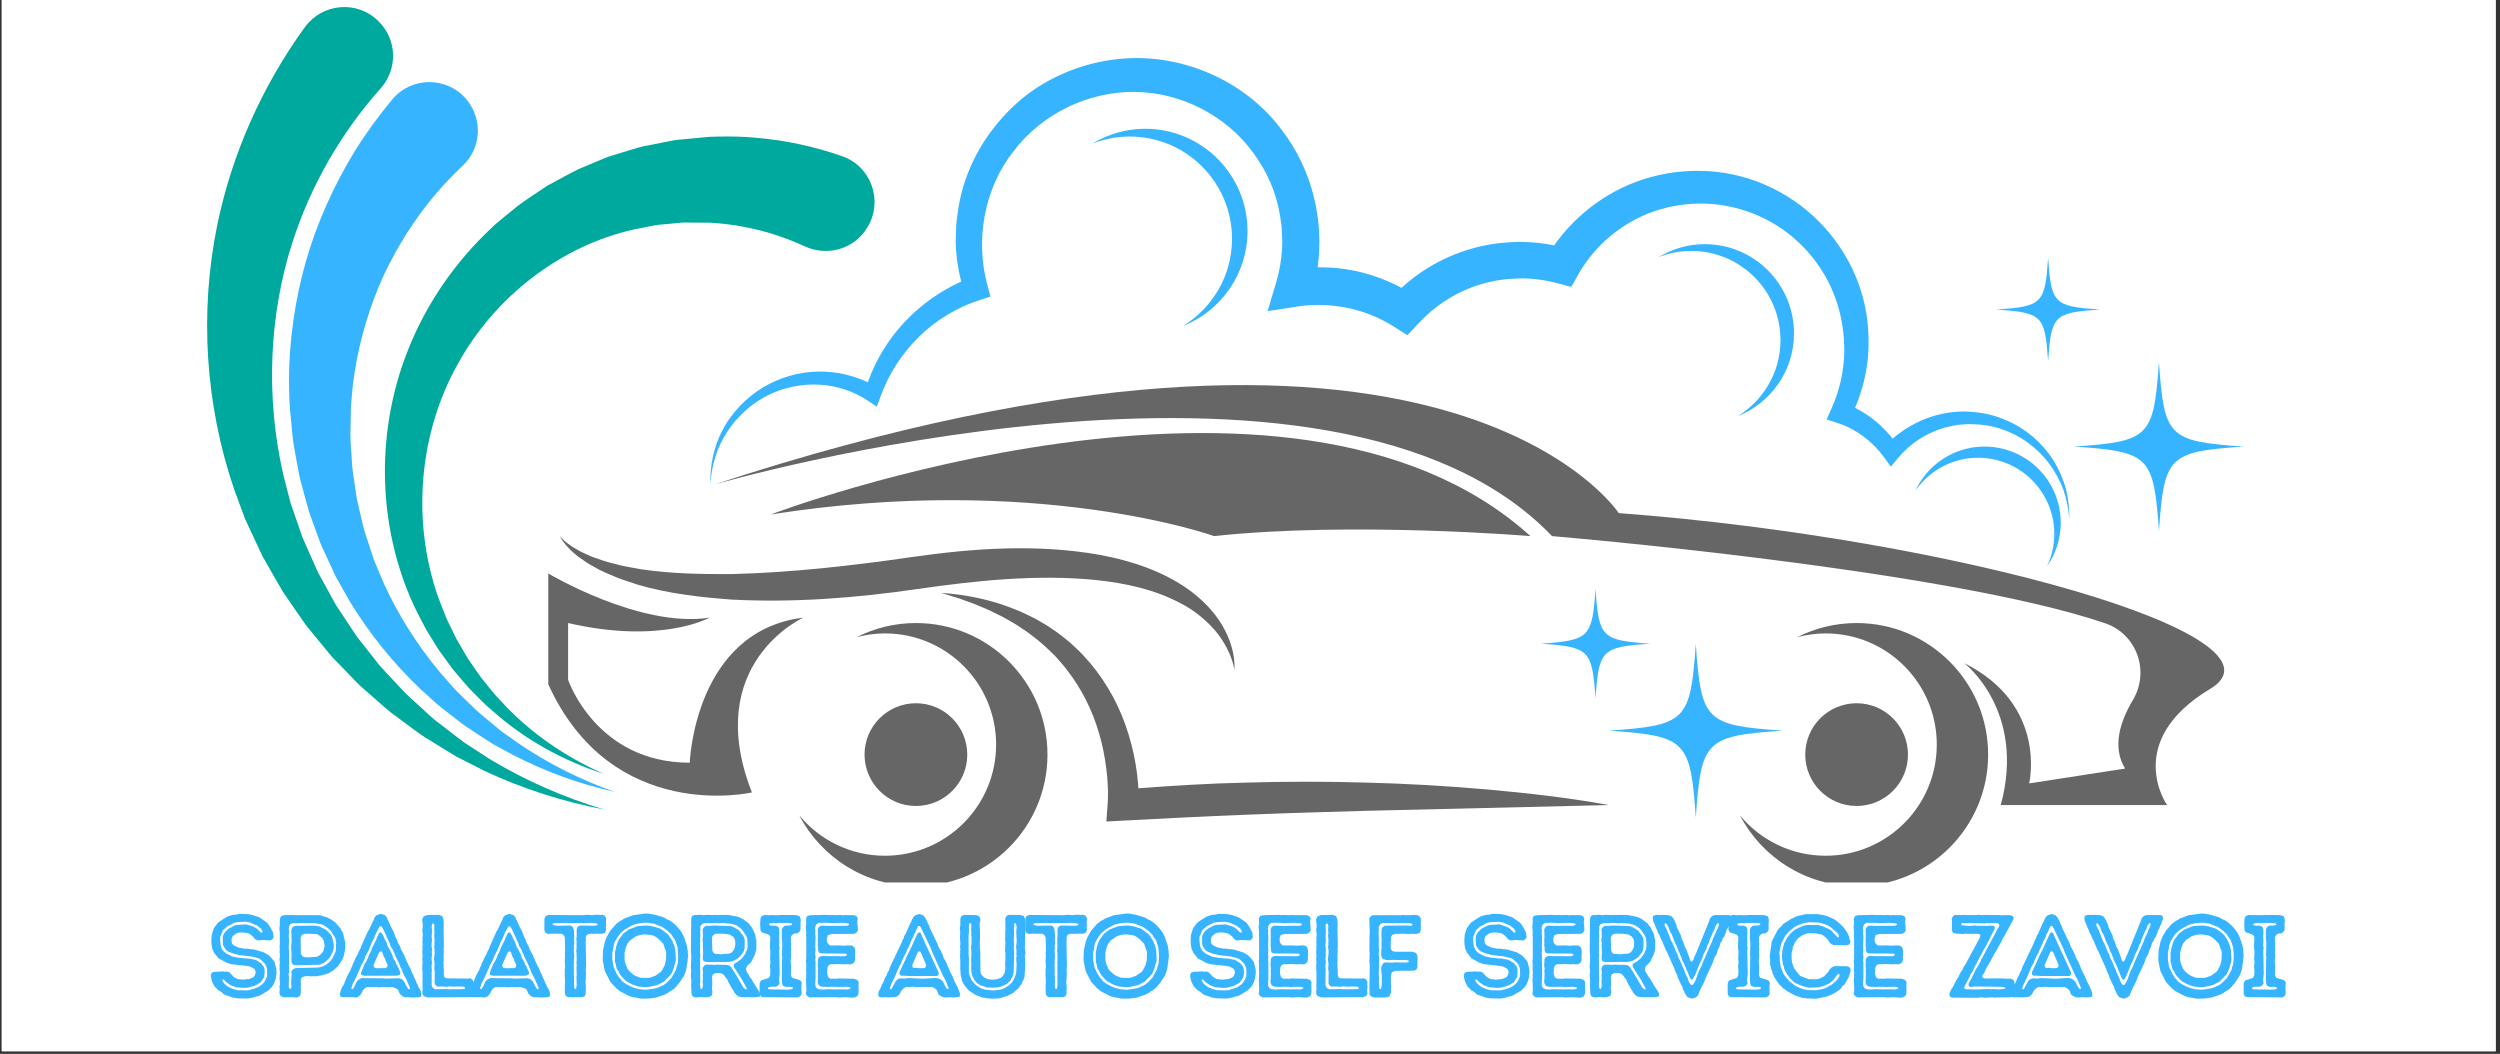 <svg xmlns="http://www.w3.org/2000/svg" xmlns:xlink="http://www.w3.org/1999/xlink" width="325" zoomAndPan="magnify" viewBox="0 0 243.75 102.75" height="137" preserveAspectRatio="xMidYMid meet" version="1.0"><rect x="0" y="0" width="243.75" height="102.75" fill="#333333" stroke="none"/><defs><g/><clipPath id="ebd018e82b"><path d="M 0.172 0 L 243.328 0 L 243.328 102.5 L 0.172 102.5 Z M 0.172 0 " clip-rule="nonzero"/></clipPath><clipPath id="08485fefb8"><path d="M 77 60 L 103 60 L 103 86.039 L 77 86.039 Z M 77 60 " clip-rule="nonzero"/></clipPath><clipPath id="e758fea503"><path d="M 169 60 L 194 60 L 194 86.039 L 169 86.039 Z M 169 60 " clip-rule="nonzero"/></clipPath></defs><g clip-path="url(#ebd018e82b)"><path fill="#ffffff" d="M 0.172 0 L 243.328 0 L 243.328 102.5 L 0.172 102.5 Z M 0.172 0 " fill-opacity="1" fill-rule="nonzero"/><path fill="#ffffff" d="M 0.172 0 L 243.328 0 L 243.328 102.5 L 0.172 102.5 Z M 0.172 0 " fill-opacity="1" fill-rule="nonzero"/></g><path fill="#666666" d="M 100.141 61.609 L 99.387 61.105 C 99.137 60.93 98.879 60.77 98.613 60.629 L 97.816 60.172 L 96.992 59.77 C 96.449 59.477 95.875 59.258 95.305 59.012 C 94.734 58.766 94.141 58.59 93.559 58.363 L 91.762 57.805 C 94.27 57.973 96.789 58.5 99.172 59.496 C 99.477 59.613 99.77 59.746 100.059 59.891 L 100.934 60.32 C 101.496 60.645 102.074 60.957 102.605 61.34 C 103.156 61.695 103.664 62.113 104.184 62.527 C 104.672 62.969 105.168 63.406 105.617 63.898 C 107.441 65.824 108.84 68.172 109.73 70.68 C 110.176 71.938 110.512 73.23 110.73 74.543 C 110.84 75.199 110.922 75.859 110.973 76.531 C 110.98 76.637 110.984 76.75 110.992 76.859 C 114.418 76.598 117.852 76.387 121.285 76.309 C 125.25 76.188 129.219 76.188 133.184 76.301 C 137.148 76.402 141.109 76.629 145.059 76.977 C 149.008 77.336 152.953 77.777 156.859 78.492 L 133.184 79.055 C 129.25 79.168 125.32 79.281 121.391 79.441 C 117.465 79.59 113.543 79.797 109.617 80.004 L 107.871 80.098 L 107.996 78.375 C 108.012 78.164 108.027 77.844 108.027 77.57 C 108.031 77.285 108.027 76.996 108.012 76.707 C 107.992 76.125 107.945 75.539 107.867 74.961 C 107.723 73.801 107.504 72.645 107.164 71.52 C 106.516 69.27 105.457 67.141 104.004 65.289 C 103.652 64.812 103.25 64.383 102.855 63.941 C 102.426 63.535 102.016 63.098 101.551 62.723 C 101.113 62.316 100.613 61.984 100.141 61.609 " fill-opacity="1" fill-rule="nonzero"/><path fill="#666666" d="M 71.352 55.973 C 77.23 55.824 83.105 55.152 88.965 54.305 C 94.941 53.449 101.125 53.012 107.246 54.102 C 110.277 54.672 113.336 55.656 115.918 57.504 C 117.195 58.43 118.332 59.578 119.141 60.922 C 119.938 62.262 120.438 63.801 120.359 65.316 C 120.23 64.574 119.973 63.875 119.637 63.227 C 119.305 62.574 118.902 61.969 118.43 61.43 C 117.484 60.348 116.359 59.461 115.094 58.812 C 112.586 57.477 109.742 56.855 106.883 56.555 C 101.125 55.98 95.258 56.594 89.426 57.434 C 83.453 58.301 77.387 58.781 71.301 58.457 C 68.258 58.23 65.211 57.883 62.25 57.027 C 61.52 56.777 60.785 56.562 60.07 56.277 C 59.363 55.965 58.641 55.707 57.977 55.297 C 57.641 55.109 57.301 54.934 56.988 54.699 C 56.676 54.477 56.348 54.281 56.062 54.012 L 55.633 53.633 C 55.496 53.492 55.367 53.348 55.238 53.207 C 54.984 52.926 54.758 52.609 54.602 52.27 C 54.836 52.562 55.113 52.809 55.41 53.031 L 55.855 53.348 L 56.336 53.621 C 56.645 53.816 56.992 53.949 57.32 54.105 C 57.645 54.27 57.996 54.379 58.34 54.5 C 59.02 54.758 59.738 54.918 60.438 55.109 C 61.145 55.277 61.875 55.375 62.586 55.516 C 65.48 55.941 68.422 55.988 71.352 55.973 " fill-opacity="1" fill-rule="nonzero"/><path fill="#666666" d="M 69.184 60.219 C 69.184 60.219 64.527 62.855 55.391 60.746 L 55.391 66.281 C 55.391 66.281 58.113 74.363 67.25 74.363 C 67.25 74.363 67.691 61.535 78.32 60.219 C 78.32 60.219 68.395 64.699 73.312 77.262 C 73.312 77.262 59.695 80.426 53.457 66.719 L 53.457 55.914 C 53.457 55.914 62.418 61.273 69.184 60.219 " fill-opacity="1" fill-rule="nonzero"/><path fill="#666666" d="M 94.309 73.574 C 94.309 76.34 92.066 78.582 89.301 78.582 C 86.535 78.582 84.293 76.34 84.293 73.574 C 84.293 70.809 86.535 68.566 89.301 68.566 C 92.066 68.566 94.309 70.809 94.309 73.574 " fill-opacity="1" fill-rule="nonzero"/><g clip-path="url(#08485fefb8)"><path fill="#666666" d="M 86.281 83.434 C 92.266 83.434 97.121 78.582 97.121 72.594 C 97.121 66.609 92.266 61.758 86.281 61.758 C 85.324 61.758 84.398 61.895 83.512 62.129 C 85.25 61.246 87.219 60.746 89.301 60.746 C 96.387 60.746 102.129 66.488 102.129 73.574 C 102.129 80.656 96.387 86.398 89.301 86.398 C 84.359 86.398 80.07 83.598 77.93 79.5 C 79.918 81.902 82.922 83.434 86.281 83.434 " fill-opacity="1" fill-rule="nonzero"/></g><path fill="#666666" d="M 186.027 73.574 C 186.027 76.34 183.785 78.582 181.02 78.582 C 178.254 78.582 176.012 76.34 176.012 73.574 C 176.012 70.809 178.254 68.566 181.02 68.566 C 183.785 68.566 186.027 70.809 186.027 73.574 " fill-opacity="1" fill-rule="nonzero"/><g clip-path="url(#e758fea503)"><path fill="#666666" d="M 178 83.434 C 183.984 83.434 188.836 78.582 188.836 72.594 C 188.836 66.609 183.984 61.758 178 61.758 C 177.039 61.758 176.113 61.895 175.227 62.129 C 176.969 61.246 178.934 60.746 181.02 60.746 C 188.102 60.746 193.844 66.488 193.844 73.574 C 193.844 80.656 188.102 86.398 181.02 86.398 C 176.074 86.398 171.785 83.598 169.645 79.5 C 171.633 81.902 174.637 83.434 178 83.434 " fill-opacity="1" fill-rule="nonzero"/></g><path fill="#666666" d="M 75.156 50.16 C 75.156 50.16 125.672 30.965 149.219 52.27 C 149.219 52.27 131.824 50.82 118.383 52.27 C 118.383 52.27 101.117 46.074 75.156 50.16 " fill-opacity="1" fill-rule="nonzero"/><path fill="#666666" d="M 191.516 64.656 C 199.688 68.742 197.844 76.383 197.844 76.383 L 207.199 74.934 C 205.902 72.836 206.719 70.328 207.953 68.258 C 209.629 65.445 208.344 61.82 205.242 60.766 C 189.73 55.484 151.324 52.27 151.324 52.27 C 129.715 29.734 69.625 47.246 69.625 47.246 C 140.781 23.902 157.828 50.027 157.828 50.027 C 190.684 52.488 224.066 62.02 215.5 67.16 C 206.934 72.297 211.285 78.492 211.285 78.492 L 195.074 78.492 C 197.578 69.27 191.516 64.656 191.516 64.656 " fill-opacity="1" fill-rule="nonzero"/><path fill="#36b4ff" d="M 70.488 41.871 C 70.906 41.023 71.504 40.281 72.141 39.578 C 72.801 38.895 73.547 38.293 74.363 37.789 C 76.004 36.805 77.93 36.234 79.879 36.227 C 81.5 36.211 83.129 36.578 84.613 37.27 C 85.383 35.102 86.605 33.086 88.195 31.398 C 89.746 29.742 91.633 28.395 93.719 27.453 C 93.473 26.492 93.305 25.508 93.227 24.516 C 93.203 24.176 93.188 23.84 93.184 23.5 L 93.215 22.488 C 93.215 21.809 93.32 21.137 93.414 20.465 C 93.812 17.777 94.902 15.195 96.504 12.984 C 98.102 10.77 100.199 8.887 102.664 7.648 C 105.109 6.391 107.859 5.703 110.621 5.66 C 116.137 5.602 121.723 8.223 125.02 12.742 C 127.891 16.477 129.117 21.395 128.473 26.059 C 129.699 26.043 130.93 26.156 132.133 26.414 C 133.707 26.746 135.23 27.309 136.648 28.062 C 137.441 27.34 138.293 26.684 139.211 26.125 C 140.547 25.297 142 24.664 143.512 24.234 C 145.023 23.801 146.594 23.602 148.156 23.586 C 149.289 23.586 150.422 23.699 151.531 23.922 C 153.789 20.707 157.16 18.301 160.934 17.27 C 163.031 16.695 165.227 16.523 167.379 16.758 C 169.531 16.996 171.629 17.672 173.516 18.711 C 177.297 20.777 180.203 24.328 181.457 28.402 C 182.105 30.434 182.285 32.586 182.141 34.684 C 181.992 36.438 181.555 38.156 180.867 39.762 C 182.301 40.484 183.562 41.52 184.531 42.773 C 185.895 41.586 187.543 40.738 189.289 40.363 C 190.332 40.133 191.41 40.066 192.461 40.176 C 193.516 40.27 194.555 40.516 195.516 40.938 C 197.457 41.734 199.102 43.152 200.211 44.879 C 200.75 45.754 201.16 46.695 201.434 47.672 C 201.68 48.656 201.777 49.664 201.754 50.664 C 201.691 49.664 201.504 48.684 201.18 47.75 C 200.832 46.824 200.359 45.961 199.777 45.18 C 198.598 43.633 196.98 42.438 195.172 41.848 C 194.277 41.527 193.328 41.383 192.391 41.363 C 191.453 41.32 190.512 41.438 189.617 41.695 C 187.824 42.195 186.215 43.254 185.051 44.664 L 184.359 45.5 L 183.688 44.574 C 182.555 43.016 180.953 41.82 179.156 41.238 L 178.094 40.895 L 178.574 39.828 C 179.324 38.156 179.746 36.352 179.812 34.535 C 179.852 32.719 179.598 30.906 179 29.211 C 177.824 25.812 175.285 22.941 172.117 21.352 C 170.535 20.551 168.809 20.066 167.055 19.898 C 165.297 19.75 163.52 19.926 161.84 20.422 C 158.477 21.414 155.559 23.77 153.855 26.805 L 153.199 27.973 L 151.863 27.617 C 150.66 27.297 149.418 27.129 148.176 27.145 C 146.93 27.164 145.688 27.328 144.5 27.684 C 143.309 28.031 142.164 28.535 141.117 29.199 C 140.059 29.848 139.109 30.664 138.262 31.57 L 137.223 32.688 L 135.934 31.867 C 134.543 30.98 132.992 30.348 131.379 30.02 C 129.766 29.691 128.094 29.633 126.461 29.891 L 123.59 30.34 L 124.418 27.566 C 124.738 26.5 124.934 25.398 125 24.285 C 125.012 24.008 125.023 23.73 125.02 23.449 L 124.98 22.613 C 124.98 22.055 124.871 21.508 124.793 20.957 C 124.438 18.754 123.504 16.664 122.172 14.875 C 119.535 11.254 115.145 9.004 110.625 8.961 C 106.113 8.926 101.613 11.07 98.84 14.723 C 95.992 18.309 95.051 23.312 96.27 27.801 L 96.574 28.914 L 95.531 29.25 C 93.34 29.953 91.301 31.176 89.633 32.801 C 87.965 34.43 86.652 36.441 85.852 38.66 L 85.492 39.648 L 84.664 39.094 C 83.25 38.152 81.578 37.59 79.852 37.5 C 78.129 37.418 76.371 37.781 74.801 38.57 C 74.02 38.977 73.293 39.484 72.629 40.078 C 71.988 40.688 71.375 41.348 70.902 42.113 C 69.898 43.609 69.371 45.414 69.258 47.246 C 69.211 45.414 69.578 43.52 70.488 41.871 " fill-opacity="1" fill-rule="nonzero"/><path fill="#36b4ff" d="M 174.914 32.5 C 174.914 36.176 172.633 39.312 169.41 40.586 C 171.918 39.059 173.598 36.309 173.598 33.16 C 173.598 28.359 169.703 24.465 164.898 24.465 C 163.77 24.465 162.695 24.684 161.703 25.078 C 163.02 24.277 164.562 23.805 166.215 23.805 C 171.02 23.805 174.914 27.699 174.914 32.5 " fill-opacity="1" fill-rule="nonzero"/><path fill="#36b4ff" d="M 189.379 44.785 C 192.797 42.512 197.41 43.441 199.684 46.859 C 201.422 49.477 201.281 52.785 199.59 55.215 C 200.652 52.945 200.547 50.191 199.055 47.953 C 196.785 44.535 192.172 43.602 188.75 45.875 C 187.949 46.41 187.289 47.078 186.77 47.824 C 187.324 46.629 188.199 45.566 189.379 44.785 " fill-opacity="1" fill-rule="nonzero"/><path fill="#36b4ff" d="M 121.633 22.527 C 121.633 26.742 119.016 30.336 115.32 31.797 C 118.195 30.047 120.121 26.895 120.121 23.285 C 120.121 17.773 115.656 13.312 110.148 13.312 C 108.852 13.312 107.621 13.566 106.484 14.016 C 107.996 13.094 109.762 12.555 111.66 12.555 C 117.168 12.555 121.633 17.02 121.633 22.527 " fill-opacity="1" fill-rule="nonzero"/><path fill="#00a99d" d="M 21.188 21.91 C 22.605 15.055 25.523 8.453 29.703 2.676 C 31.414 0.309 34.816 -0.004 36.887 2.055 L 36.941 2.113 C 38.73 3.891 38.789 6.742 37.109 8.621 C 33.254 12.941 30.262 18.121 28.465 23.773 C 26.215 30.891 25.91 38.738 27.609 46.23 L 28.324 49.027 L 29.273 51.766 C 29.352 51.996 29.426 52.227 29.516 52.453 L 29.809 53.117 L 30.398 54.445 L 30.992 55.781 L 31.695 57.059 L 32.398 58.344 C 32.516 58.559 32.629 58.777 32.754 58.988 L 33.156 59.598 L 34.781 62.051 L 36.605 64.371 C 36.762 64.562 36.906 64.762 37.07 64.949 L 37.57 65.492 L 38.582 66.574 C 38.922 66.934 39.25 67.309 39.598 67.66 L 40.695 68.66 C 41.438 69.316 42.133 70.043 42.945 70.617 C 43.734 71.223 44.516 71.848 45.32 72.438 L 47.844 74.07 C 51.285 76.129 55.004 77.762 58.906 78.926 C 54.91 78.168 50.984 76.914 47.25 75.172 L 44.488 73.762 C 43.598 73.242 42.73 72.68 41.844 72.137 C 40.938 71.621 40.145 70.953 39.297 70.348 L 38.039 69.414 C 37.637 69.086 37.254 68.734 36.855 68.395 L 35.68 67.359 L 35.086 66.84 C 34.895 66.66 34.723 66.469 34.535 66.281 L 32.348 64.016 L 30.34 61.578 L 29.84 60.965 C 29.684 60.754 29.539 60.535 29.387 60.316 L 28.484 59.012 L 27.586 57.703 L 26.789 56.328 L 26 54.941 L 25.602 54.25 C 25.48 54.012 25.375 53.77 25.262 53.527 L 23.91 50.625 C 23.527 49.629 23.168 48.621 22.797 47.613 C 20.047 39.488 19.418 30.543 21.188 21.91 " fill-opacity="1" fill-rule="nonzero"/><path fill="#36b4ff" d="M 48.715 72.902 L 48.117 72.578 C 47.922 72.465 47.734 72.336 47.547 72.215 C 46.789 71.719 46.016 71.234 45.266 70.719 L 43.098 69.051 C 42.387 68.48 41.734 67.84 41.047 67.23 C 38.383 64.711 36.039 61.816 34.098 58.633 L 32.723 56.195 L 31.543 53.645 C 31.332 53.223 31.168 52.781 31.012 52.34 L 30.531 51.012 C 30.379 50.566 30.191 50.129 30.066 49.676 L 29.691 48.309 C 29.445 47.395 29.172 46.484 29.031 45.547 C 28.871 44.613 28.66 43.68 28.547 42.734 L 28.27 39.887 C 28.195 38.938 28.199 37.98 28.172 37.02 C 28.199 33.184 28.746 29.32 29.801 25.566 C 30.871 21.816 32.484 18.199 34.539 14.824 C 35.648 13.027 36.895 11.312 38.258 9.68 C 40.145 7.434 43.613 7.453 45.492 9.707 C 47.082 11.613 46.934 14.438 45.129 16.141 C 43.922 17.277 42.789 18.5 41.746 19.809 C 39.801 22.293 38.145 25.047 36.902 28.012 C 35.676 30.977 34.836 34.137 34.422 37.383 C 34.352 38.199 34.246 39.016 34.215 39.836 L 34.164 42.309 C 34.164 43.133 34.258 43.953 34.297 44.781 C 34.316 45.617 34.469 46.43 34.586 47.254 L 34.77 48.488 C 34.832 48.902 34.953 49.301 35.039 49.711 L 35.328 50.934 C 35.418 51.34 35.516 51.75 35.66 52.145 L 36.441 54.543 L 37.418 56.879 C 38.828 59.953 40.66 62.863 42.863 65.508 C 43.438 66.148 43.98 66.824 44.582 67.441 L 46.441 69.254 C 47.094 69.828 47.773 70.371 48.441 70.93 C 48.609 71.066 48.773 71.211 48.945 71.348 L 49.48 71.723 L 50.551 72.477 C 53.441 74.445 56.613 76.047 59.977 77.215 C 56.504 76.449 53.109 75.219 49.906 73.547 L 48.715 72.902 " fill-opacity="1" fill-rule="nonzero"/><path fill="#00a99d" d="M 44.609 35.535 C 40.906 42.176 40.086 50.609 42.695 58.148 C 42.855 58.621 43.059 59.074 43.234 59.543 L 43.508 60.242 C 43.605 60.473 43.723 60.691 43.832 60.918 L 44.488 62.27 L 45.246 63.574 C 45.375 63.789 45.496 64.012 45.629 64.227 L 46.059 64.848 C 46.348 65.258 46.621 65.688 46.93 66.09 C 47.566 66.871 48.172 67.691 48.895 68.41 C 51.645 71.422 55.102 73.793 58.906 75.469 C 54.961 74.188 51.188 72.141 48.023 69.309 C 47.199 68.637 46.484 67.852 45.73 67.094 C 45.363 66.707 45.035 66.285 44.684 65.883 L 44.164 65.27 C 44 65.059 43.848 64.84 43.688 64.625 L 42.746 63.32 L 41.898 61.949 C 41.758 61.715 41.605 61.492 41.48 61.254 L 41.109 60.535 C 40.867 60.055 40.602 59.578 40.375 59.086 C 36.727 51.219 36.535 41.652 40.098 33.355 C 41.863 29.215 44.523 25.41 47.871 22.277 C 48.266 21.855 48.73 21.52 49.168 21.145 L 50.508 20.051 C 51.434 19.371 52.41 18.75 53.371 18.102 C 54.391 17.559 55.402 16.977 56.449 16.473 L 58.062 15.793 C 58.605 15.586 59.133 15.312 59.699 15.164 L 61.379 14.648 C 61.941 14.48 62.5 14.293 63.078 14.199 L 64.809 13.855 L 65.68 13.684 C 65.969 13.637 66.262 13.621 66.555 13.586 L 68.316 13.418 L 69.203 13.34 L 70.086 13.312 C 71.27 13.293 72.461 13.316 73.645 13.426 C 76.512 13.66 79.367 14.27 82.113 15.23 C 84.945 16.223 86.141 19.578 84.582 22.141 L 84.539 22.215 C 83.277 24.289 80.664 25.035 78.457 24.016 C 76.586 23.148 74.594 22.504 72.531 22.117 C 71.66 21.945 70.777 21.836 69.883 21.758 L 69.215 21.711 L 68.543 21.711 L 67.195 21.699 C 66.973 21.703 66.742 21.684 66.52 21.699 L 65.852 21.766 L 64.504 21.891 C 64.047 21.91 63.609 22.02 63.164 22.105 L 61.828 22.367 C 54.723 23.949 48.273 28.863 44.609 35.535 " fill-opacity="1" fill-rule="nonzero"/><path fill="#36b4ff" d="M 202.242 43.539 C 209.578 44.047 209.988 44.457 210.496 51.797 C 211.004 44.457 211.414 44.047 218.754 43.539 C 211.414 43.035 211.004 42.621 210.496 35.285 C 209.988 42.621 209.578 43.035 202.242 43.539 " fill-opacity="1" fill-rule="nonzero"/><path fill="#36b4ff" d="M 194.648 30.18 C 199.129 30.488 199.383 30.738 199.691 35.219 C 200 30.738 200.25 30.488 204.73 30.18 C 200.25 29.871 200 29.621 199.691 25.137 C 199.383 29.621 199.129 29.871 194.648 30.18 " fill-opacity="1" fill-rule="nonzero"/><path fill="#36b4ff" d="M 156.859 71.238 C 164.398 71.758 164.82 72.18 165.34 79.719 C 165.859 72.18 166.281 71.758 173.82 71.238 C 166.281 70.719 165.859 70.297 165.34 62.758 C 164.82 70.297 164.398 70.719 156.859 71.238 " fill-opacity="1" fill-rule="nonzero"/><path fill="#36b4ff" d="M 150.215 62.758 C 154.969 63.086 155.234 63.352 155.562 68.102 C 155.891 63.352 156.156 63.086 160.906 62.758 C 156.156 62.43 155.891 62.164 155.562 57.414 C 155.234 62.164 154.969 62.43 150.215 62.758 " fill-opacity="1" fill-rule="nonzero"/><g fill="#36b4ff" fill-opacity="1"><g transform="translate(20.069, 97.235)"><g><path d="M 3.086 0.102 L 3.992 0.125 L 4.223 0.102 L 4.449 0.047 L 4.68 0.012 L 4.91 -0.082 L 5.117 -0.102 L 5.332 -0.207 L 6.113 -0.676 L 6.445 -1.02 L 6.562 -1.18 L 6.688 -1.434 L 6.754 -1.641 L 6.824 -1.836 L 6.895 -2.41 L 6.871 -2.777 L 6.699 -3.441 L 6.57 -3.625 L 6.273 -3.969 L 6.066 -4.152 L 5.883 -4.242 L 5.676 -4.371 L 4.781 -4.645 L 4.555 -4.68 L 4.324 -4.691 L 4.082 -4.738 L 3.75 -4.738 L 3.145 -4.863 L 2.719 -5.07 L 2.547 -5.23 L 2.5 -5.574 L 2.559 -5.883 L 2.695 -6.031 L 2.867 -6.16 L 3.051 -6.262 L 3.258 -6.309 L 3.625 -6.32 L 3.992 -6.273 L 4.199 -6.215 L 4.406 -6.078 L 4.598 -5.918 L 4.77 -5.688 L 5.023 -5.539 L 5.562 -5.586 L 5.871 -5.562 L 6.102 -5.562 L 6.309 -5.539 L 6.527 -5.699 L 6.617 -5.895 L 6.57 -6.113 L 6.551 -6.332 L 6.227 -6.926 L 5.977 -7.273 L 5.219 -7.801 L 4.578 -8.016 L 4.129 -8.109 L 3.246 -8.133 L 2.992 -8.062 L 2.766 -8.051 L 2.559 -8.016 L 2.121 -7.879 L 1.73 -7.648 L 1.18 -7.273 L 0.781 -6.734 L 0.574 -6.102 L 0.539 -5.539 L 0.551 -5.184 L 0.629 -4.727 L 0.812 -4.324 L 1.238 -3.797 L 2.02 -3.371 L 2.43 -3.234 L 4.23 -3.027 L 4.645 -2.832 L 4.793 -2.695 L 4.863 -2.41 L 4.77 -2.121 L 4.621 -1.949 L 4.23 -1.777 L 3.875 -1.754 L 3.672 -1.719 L 3.086 -1.777 L 2.891 -1.883 L 2.695 -2.008 L 2.316 -2.422 L 2.086 -2.512 L 1.883 -2.488 L 1.664 -2.523 L 0.781 -2.477 L 0.574 -2.387 L 0.48 -2.145 L 0.516 -1.914 L 0.562 -1.688 L 0.629 -1.48 L 0.848 -1.055 L 1.008 -0.906 L 1.16 -0.734 L 1.559 -0.48 L 1.719 -0.309 L 1.938 -0.207 L 2.168 -0.137 L 2.613 0.023 Z M 4.004 -0.676 L 3.109 -0.688 L 2.695 -0.793 L 2.246 -0.988 L 2.066 -1.102 L 1.777 -1.352 L 1.652 -1.559 L 1.605 -1.73 L 1.754 -1.73 L 1.926 -1.547 L 2.098 -1.398 L 2.465 -1.148 L 2.672 -1.09 L 2.891 -0.988 L 3.672 -0.918 L 4.047 -0.93 L 4.715 -1.102 L 4.953 -1.215 L 5.355 -1.457 L 5.492 -1.688 L 5.621 -1.848 L 5.699 -2.066 L 5.734 -2.43 L 5.723 -2.766 L 5.645 -2.98 L 5.402 -3.305 L 5 -3.566 L 4.816 -3.66 L 4.129 -3.785 L 3.922 -3.785 L 3.121 -3.867 L 2.57 -3.98 L 1.973 -4.277 L 1.789 -4.438 L 1.641 -4.586 L 1.547 -4.762 L 1.457 -5 L 1.398 -5.574 L 1.398 -5.871 L 1.676 -6.539 L 2.074 -6.895 L 2.789 -7.273 L 3.234 -7.34 L 3.91 -7.363 L 4.371 -7.273 L 4.566 -7.168 L 5 -6.996 L 5.184 -6.836 L 5.355 -6.723 L 5.492 -6.527 L 5.539 -6.332 L 5.367 -6.309 L 5 -6.676 L 4.816 -6.801 L 4.578 -6.918 L 3.945 -7.109 L 3.016 -7.055 L 2.777 -6.984 L 2.18 -6.664 L 1.859 -6.344 L 1.742 -6.148 L 1.652 -5.918 L 1.664 -5.184 L 1.719 -4.977 L 1.973 -4.609 L 2.145 -4.473 L 2.387 -4.371 L 2.797 -4.223 L 3.051 -4.176 L 3.258 -4.117 L 4.426 -3.98 L 5.125 -3.809 L 5.332 -3.684 L 5.664 -3.371 L 5.805 -3.223 L 5.965 -2.797 L 5.977 -2.074 L 5.805 -1.664 L 5.656 -1.434 L 5.504 -1.273 L 5.125 -0.996 L 4.922 -0.918 L 4.242 -0.699 Z M 4.004 -0.676 "/></g></g></g><g fill="#36b4ff" fill-opacity="1"><g transform="translate(26.411, 97.235)"><g><path d="M 0.848 -0.355 L 0.941 -0.113 L 1.18 -0.023 L 1.41 0 L 2.086 -0.012 L 2.34 0.012 L 2.582 0.012 L 2.809 -0.113 L 2.914 -0.355 L 2.926 -0.812 L 2.902 -1.031 L 2.938 -1.238 L 2.914 -1.492 L 2.914 -1.73 L 2.992 -1.926 L 3.305 -2.043 L 3.555 -2.074 L 3.898 -2.043 L 4.496 -2.055 L 4.965 -2.145 L 5.633 -2.34 L 6.023 -2.582 L 6.203 -2.719 L 6.551 -3.051 L 6.918 -3.602 L 7.02 -3.809 L 7.102 -4.016 L 7.203 -4.484 L 7.227 -4.691 L 7.238 -5.367 L 7.031 -6.262 L 6.801 -6.676 L 6.652 -6.871 L 6.504 -7.031 L 6.379 -7.203 L 6.184 -7.375 L 5.84 -7.605 L 5.426 -7.82 L 5.184 -7.867 L 4.953 -7.961 L 4.75 -8.004 L 1.32 -8.016 L 1.008 -7.914 L 0.895 -7.695 L 0.871 -7.457 L 0.871 -6.984 L 0.836 -6.777 L 0.836 -6.562 L 0.871 -6.32 L 0.871 -5.148 L 0.848 -4.922 L 0.871 -4.715 L 0.848 -4.461 L 0.883 -3.992 L 0.836 -3.684 L 0.871 -3.336 L 0.848 -3.121 L 0.848 -2.637 L 0.883 -2.422 L 0.848 -1.961 L 0.883 -1.238 L 0.824 -1.008 L 0.871 -0.793 L 0.836 -0.574 Z M 1.926 -0.824 L 1.824 -0.805 L 1.742 -1.031 L 1.766 -1.973 L 1.73 -2.203 L 1.766 -2.43 L 1.766 -4.543 L 1.742 -4.781 L 1.766 -5.598 L 1.742 -5.953 L 1.766 -6.422 L 1.742 -6.652 L 1.766 -6.883 L 1.883 -7.121 L 2.074 -7.215 L 4.176 -7.238 L 4.988 -7.109 L 5.355 -6.895 L 5.734 -6.594 L 5.895 -6.422 L 6 -6.227 L 6.25 -5.84 L 6.32 -5.609 L 6.367 -5.367 L 6.32 -4.473 L 6.031 -3.844 L 5.746 -3.465 L 5.402 -3.188 L 5.195 -3.062 L 4.945 -2.969 L 4.609 -2.902 L 2.398 -2.844 L 2.133 -2.719 L 1.984 -2.488 L 2.02 -2.27 L 1.973 -1.285 L 2.008 -1.055 Z M 2.008 -3.465 L 2.109 -3.211 L 2.363 -3.121 L 4.77 -3.176 L 5.219 -3.383 L 5.551 -3.672 L 5.711 -3.844 L 5.828 -4.027 L 6.031 -4.438 L 6.113 -4.691 L 6.137 -5.035 L 6.09 -5.391 L 5.977 -5.84 L 5.871 -6.066 L 5.711 -6.262 L 5.391 -6.562 L 5.207 -6.676 L 4.727 -6.906 L 4.496 -6.949 L 4.176 -6.984 L 2.375 -6.961 L 2.145 -6.883 L 2.008 -6.641 L 1.984 -6.398 L 2.008 -6.195 L 1.996 -5.953 L 2.02 -5.723 L 2.02 -5.289 L 1.973 -5.047 L 2.02 -4.129 L 1.996 -3.672 Z M 3.281 -3.91 L 3.062 -4.016 L 2.926 -4.242 L 2.902 -5.84 L 3.039 -6.09 L 3.27 -6.184 L 3.555 -6.203 L 4.473 -6.16 L 4.668 -6.055 L 4.84 -5.93 L 5.023 -5.758 L 5.137 -5.562 L 5.242 -5.023 L 5.117 -4.496 L 4.852 -4.176 L 4.668 -4.047 L 4.484 -3.945 L 3.543 -3.887 Z M 3.281 -3.91 "/></g></g></g><g fill="#36b4ff" fill-opacity="1"><g transform="translate(32.982, 97.235)"><g><path d="M 0.148 -0.309 L 0.207 -0.07 L 0.438 -0.012 L 1.445 -0.012 L 1.742 0.023 L 2.008 -0.09 L 2.215 -0.297 L 2.41 -0.688 L 2.605 -0.906 L 2.879 -1.02 L 3.109 -0.996 L 3.75 -1.008 L 3.992 -0.977 L 4.254 -1.008 L 4.461 -1.008 L 4.703 -0.988 L 5.242 -1.008 L 5.621 -0.883 L 5.859 -0.699 L 5.918 -0.492 L 6.043 -0.285 L 6.238 -0.102 L 6.539 0.012 L 6.742 -0.012 L 7.145 0.023 L 7.855 0 L 8.062 -0.07 L 8.109 -0.309 L 8.039 -0.598 L 7.961 -0.805 L 7.812 -0.996 L 7.742 -1.227 L 7.629 -1.398 L 7.559 -1.617 L 7.363 -2.031 L 7.281 -2.246 L 7.168 -2.441 L 7.008 -2.867 L 6.883 -3.051 L 6.789 -3.281 L 6.688 -3.477 L 6.605 -3.703 L 6.504 -3.875 L 6.434 -4.105 L 6.309 -4.312 L 6.215 -4.508 L 6.102 -4.703 L 6.043 -4.922 L 5.816 -5.32 L 5.746 -5.539 L 5.539 -5.977 L 5.484 -6.16 L 5.309 -6.562 L 5.082 -6.984 L 4.898 -7.422 L 4.793 -7.594 L 4.727 -7.812 L 4.52 -8.027 L 4.129 -8.133 L 3.762 -8.016 L 3.543 -7.812 L 3.477 -7.605 L 2.98 -6.57 L 2.855 -6.367 L 2.215 -4.922 L 2.156 -4.727 L 2.031 -4.52 L 1.848 -4.105 L 1.676 -3.809 L 1.594 -3.59 L 1.434 -3.293 L 1.363 -3.051 L 1.262 -2.867 L 1.18 -2.637 L 0.859 -2.043 L 0.527 -1.203 L 0.391 -1.02 L 0.285 -0.793 Z M 1.398 -0.793 L 1.273 -0.824 L 1.375 -1.238 L 1.457 -1.434 L 1.594 -1.652 L 2.168 -2.926 L 2.227 -3.121 L 2.375 -3.336 L 2.57 -3.75 L 2.637 -3.957 L 2.969 -4.598 L 3.316 -5.438 L 3.441 -5.645 L 3.703 -6.285 L 4.039 -6.918 L 4.211 -6.918 L 4.359 -6.688 L 5.035 -5.219 L 5.082 -5 L 5.344 -4.598 L 5.414 -4.371 L 5.527 -4.176 L 5.598 -3.957 L 5.699 -3.762 L 5.793 -3.543 L 5.918 -3.328 L 6.078 -2.902 L 6.195 -2.707 L 6.262 -2.477 L 6.457 -2.055 L 6.582 -1.859 L 6.961 -0.996 L 6.996 -0.812 L 6.848 -0.781 L 6.605 -1.168 L 6.41 -1.559 L 6.203 -1.766 L 5.93 -1.859 L 4.598 -1.824 L 4.395 -1.848 L 2.27 -1.871 L 2.008 -1.742 L 1.812 -1.559 L 1.559 -1.008 Z M 2.227 -2.41 L 2.238 -2.191 L 2.535 -2.098 L 5.746 -2.098 L 6.031 -2.227 L 6.055 -2.41 L 5.77 -3.074 L 5.633 -3.27 L 5.586 -3.477 L 5.438 -3.684 L 5.332 -3.898 L 5.266 -4.141 L 4.953 -4.77 L 4.828 -4.965 L 4.68 -5.414 L 4.543 -5.633 L 4.383 -6.031 L 4.254 -6.227 L 4.117 -6.355 L 3.957 -6.227 L 3.875 -6.031 L 3.773 -5.84 L 3.703 -5.621 L 3.27 -4.762 L 3.211 -4.531 L 2.98 -4.105 L 2.926 -3.91 L 2.719 -3.477 L 2.582 -3.281 Z M 3.691 -2.832 L 3.477 -2.926 L 3.441 -3.152 L 3.898 -4.199 L 4.004 -4.383 L 4.152 -4.496 L 4.289 -4.406 L 4.438 -3.957 L 4.566 -3.762 L 4.609 -3.578 L 4.727 -3.348 L 4.805 -3.145 L 4.781 -2.938 L 4.586 -2.844 Z M 3.691 -2.832 "/></g></g></g><g fill="#36b4ff" fill-opacity="1"><g transform="translate(40.332, 97.235)"><g><path d="M 0.859 -0.332 L 0.965 -0.125 L 1.332 0.012 L 5.391 -0.012 L 5.711 -0.125 L 5.84 -0.332 L 5.816 -0.586 L 5.828 -0.812 L 5.848 -1.02 L 5.816 -1.273 L 5.848 -1.492 L 5.699 -1.742 L 5.516 -1.859 L 5.266 -1.824 L 3.246 -1.848 L 3.004 -1.949 L 2.938 -2.203 L 2.949 -2.625 L 2.914 -2.844 L 2.926 -3.098 L 2.902 -3.328 L 2.926 -3.566 L 2.914 -4.141 L 2.949 -4.461 L 2.914 -4.715 L 2.949 -4.953 L 2.914 -6.742 L 2.938 -6.996 L 2.914 -7.559 L 2.797 -7.902 L 2.5 -8.039 L 1.309 -8.016 L 0.977 -7.891 L 0.824 -7.582 L 0.895 -6.984 L 0.871 -6.766 L 0.836 -6.527 L 0.871 -6.297 L 0.895 -6.078 L 0.859 -5.828 L 0.871 -5.609 L 0.848 -5.379 L 0.883 -5.137 L 0.848 -4.934 L 0.871 -4.703 L 0.836 -4.484 L 0.871 -3.992 L 0.836 -3.773 L 0.871 -3.316 L 0.836 -3.086 L 0.848 -2.625 L 0.871 -2.422 L 0.859 -1.02 L 0.883 -0.793 L 0.836 -0.574 Z M 2.121 -0.781 L 1.891 -0.895 L 1.754 -1.137 L 1.754 -2.41 L 1.777 -2.637 L 1.742 -2.992 L 1.789 -3.453 L 1.742 -3.703 L 1.789 -4.176 L 1.766 -4.383 L 1.789 -4.645 L 1.742 -5.082 L 1.789 -5.562 L 1.754 -5.883 L 1.789 -6.492 L 1.754 -6.949 L 1.812 -7.18 L 1.949 -7.191 L 2.031 -6.973 L 2.008 -6.734 L 2.008 -6.504 L 2.031 -6.273 L 1.996 -6.031 L 2.043 -5.551 L 2.02 -5.344 L 2.031 -5.105 L 1.996 -4.887 L 2.043 -4.621 L 2.043 -4.188 L 1.984 -3.738 L 2.043 -3.234 L 2.008 -2.766 L 2.055 -2.535 L 2.043 -1.375 L 2.133 -1.16 L 2.352 -1.031 L 2.582 -1.055 L 2.766 -1.055 L 3.004 -1.031 L 3.223 -1.031 L 3.477 -1.066 L 3.934 -1.031 L 4.277 -1.055 L 4.805 -1.043 L 5.012 -0.965 L 5 -0.836 L 4.77 -0.793 L 3.465 -0.781 L 3.258 -0.805 Z M 2.121 -0.781 "/></g></g></g><g fill="#36b4ff" fill-opacity="1"><g transform="translate(45.527, 97.235)"><g><path d="M 0.148 -0.309 L 0.207 -0.07 L 0.438 -0.012 L 1.445 -0.012 L 1.742 0.023 L 2.008 -0.09 L 2.215 -0.297 L 2.41 -0.688 L 2.605 -0.906 L 2.879 -1.02 L 3.109 -0.996 L 3.75 -1.008 L 3.992 -0.977 L 4.254 -1.008 L 4.461 -1.008 L 4.703 -0.988 L 5.242 -1.008 L 5.621 -0.883 L 5.859 -0.699 L 5.918 -0.492 L 6.043 -0.285 L 6.238 -0.102 L 6.539 0.012 L 6.742 -0.012 L 7.145 0.023 L 7.855 0 L 8.062 -0.07 L 8.109 -0.309 L 8.039 -0.598 L 7.961 -0.805 L 7.812 -0.996 L 7.742 -1.227 L 7.629 -1.398 L 7.559 -1.617 L 7.363 -2.031 L 7.281 -2.246 L 7.168 -2.441 L 7.008 -2.867 L 6.883 -3.051 L 6.789 -3.281 L 6.688 -3.477 L 6.605 -3.703 L 6.504 -3.875 L 6.434 -4.105 L 6.309 -4.312 L 6.215 -4.508 L 6.102 -4.703 L 6.043 -4.922 L 5.816 -5.32 L 5.746 -5.539 L 5.539 -5.977 L 5.484 -6.16 L 5.309 -6.562 L 5.082 -6.984 L 4.898 -7.422 L 4.793 -7.594 L 4.727 -7.812 L 4.52 -8.027 L 4.129 -8.133 L 3.762 -8.016 L 3.543 -7.812 L 3.477 -7.605 L 2.98 -6.57 L 2.855 -6.367 L 2.215 -4.922 L 2.156 -4.727 L 2.031 -4.52 L 1.848 -4.105 L 1.676 -3.809 L 1.594 -3.59 L 1.434 -3.293 L 1.363 -3.051 L 1.262 -2.867 L 1.18 -2.637 L 0.859 -2.043 L 0.527 -1.203 L 0.391 -1.02 L 0.285 -0.793 Z M 1.398 -0.793 L 1.273 -0.824 L 1.375 -1.238 L 1.457 -1.434 L 1.594 -1.652 L 2.168 -2.926 L 2.227 -3.121 L 2.375 -3.336 L 2.57 -3.75 L 2.637 -3.957 L 2.969 -4.598 L 3.316 -5.438 L 3.441 -5.645 L 3.703 -6.285 L 4.039 -6.918 L 4.211 -6.918 L 4.359 -6.688 L 5.035 -5.219 L 5.082 -5 L 5.344 -4.598 L 5.414 -4.371 L 5.527 -4.176 L 5.598 -3.957 L 5.699 -3.762 L 5.793 -3.543 L 5.918 -3.328 L 6.078 -2.902 L 6.195 -2.707 L 6.262 -2.477 L 6.457 -2.055 L 6.582 -1.859 L 6.961 -0.996 L 6.996 -0.812 L 6.848 -0.781 L 6.605 -1.168 L 6.41 -1.559 L 6.203 -1.766 L 5.93 -1.859 L 4.598 -1.824 L 4.395 -1.848 L 2.27 -1.871 L 2.008 -1.742 L 1.812 -1.559 L 1.559 -1.008 Z M 2.227 -2.41 L 2.238 -2.191 L 2.535 -2.098 L 5.746 -2.098 L 6.031 -2.227 L 6.055 -2.41 L 5.77 -3.074 L 5.633 -3.27 L 5.586 -3.477 L 5.438 -3.684 L 5.332 -3.898 L 5.266 -4.141 L 4.953 -4.77 L 4.828 -4.965 L 4.68 -5.414 L 4.543 -5.633 L 4.383 -6.031 L 4.254 -6.227 L 4.117 -6.355 L 3.957 -6.227 L 3.875 -6.031 L 3.773 -5.84 L 3.703 -5.621 L 3.27 -4.762 L 3.211 -4.531 L 2.98 -4.105 L 2.926 -3.91 L 2.719 -3.477 L 2.582 -3.281 Z M 3.691 -2.832 L 3.477 -2.926 L 3.441 -3.152 L 3.898 -4.199 L 4.004 -4.383 L 4.152 -4.496 L 4.289 -4.406 L 4.438 -3.957 L 4.566 -3.762 L 4.609 -3.578 L 4.727 -3.348 L 4.805 -3.145 L 4.781 -2.938 L 4.586 -2.844 Z M 3.691 -2.832 "/></g></g></g><g fill="#36b4ff" fill-opacity="1"><g transform="translate(52.878, 97.235)"><g><path d="M 2.203 -0.355 L 2.293 -0.113 L 2.535 0 L 2.754 -0.023 L 2.98 0 L 3.199 -0.023 L 3.91 -0.023 L 4.141 -0.113 L 4.23 -0.344 L 4.223 -0.562 L 4.242 -0.824 L 4.23 -1.285 L 4.199 -1.48 L 4.23 -1.719 L 4.254 -2.422 L 4.23 -2.625 L 4.266 -3.109 L 4.223 -5.391 L 4.254 -5.621 L 4.23 -5.871 L 4.324 -6.078 L 4.578 -6.184 L 4.77 -6.195 L 5 -6.184 L 5.207 -6.203 L 5.84 -6.195 L 6.102 -6.297 L 6.215 -6.527 L 6.195 -6.766 L 6.215 -7.707 L 6.102 -7.938 L 5.871 -8.051 L 5.598 -8.027 L 5.414 -8.051 L 5.195 -8.051 L 4.945 -8.016 L 4.715 -8.016 L 4.484 -8.039 L 4.254 -8.039 L 3.992 -8.004 L 0.574 -8.027 L 0.32 -7.914 L 0.207 -7.684 L 0.195 -6.539 L 0.32 -6.285 L 0.551 -6.172 L 0.848 -6.203 L 1.871 -6.195 L 2.074 -6.066 L 2.191 -5.848 L 2.227 -4.586 L 2.191 -4.23 L 2.215 -4.016 L 2.191 -3.785 L 2.191 -3.328 L 2.227 -2.992 L 2.18 -2.648 L 2.191 -2.422 L 2.18 -2.18 L 2.215 -1.48 L 2.191 -1.25 Z M 3.293 -0.812 L 3.152 -0.824 L 3.098 -1.02 L 3.086 -1.297 L 3.109 -1.527 L 3.086 -1.754 L 3.098 -1.973 L 3.062 -2.227 L 3.086 -2.465 L 3.062 -3.152 L 3.086 -3.371 L 3.074 -3.637 L 3.109 -4.07 L 3.062 -4.555 L 3.098 -4.77 L 3.074 -5.012 L 3.121 -5.254 L 3.086 -5.484 L 3.109 -5.941 L 3.086 -6.41 L 3.051 -6.629 L 2.969 -6.859 L 2.754 -6.996 L 1.375 -6.973 L 1.008 -7.066 L 1.02 -7.18 L 1.25 -7.227 L 2.398 -7.25 L 2.625 -7.227 L 4.922 -7.25 L 5.137 -7.227 L 5.367 -7.156 L 5.402 -7.055 L 5.125 -6.973 L 3.672 -6.996 L 3.441 -6.883 L 3.348 -6.641 L 3.348 -5.941 L 3.316 -5.699 L 3.336 -5.492 L 3.336 -4.762 L 3.305 -4.555 L 3.336 -4.312 L 3.348 -3.613 L 3.328 -3.383 L 3.348 -3.145 L 3.328 -2.914 L 3.348 -2.215 L 3.328 -1.973 L 3.348 -1.168 Z M 3.293 -0.812 "/></g></g></g><g fill="#36b4ff" fill-opacity="1"><g transform="translate(58.314, 97.235)"><g><path d="M 4.289 0.137 L 4.934 0.125 L 5.621 0.035 L 6.48 -0.254 L 6.859 -0.457 L 7.031 -0.598 L 7.25 -0.699 L 7.57 -0.977 L 7.719 -1.18 L 7.879 -1.344 L 8.383 -2.109 L 8.555 -2.547 L 8.648 -2.98 L 8.66 -3.188 L 8.719 -3.418 L 8.727 -3.66 L 8.773 -3.992 L 8.738 -4.566 L 8.66 -5.035 L 8.371 -5.895 L 8.156 -6.32 L 7.902 -6.664 L 7.582 -7.02 L 7.25 -7.305 L 6.984 -7.488 L 6.641 -7.641 L 6.469 -7.766 L 5.586 -8.039 L 4.922 -8.156 L 4.609 -8.168 L 3.395 -7.996 L 2.535 -7.672 L 2.363 -7.547 L 2.156 -7.445 L 1.766 -7.156 L 1.203 -6.504 L 0.848 -5.895 L 0.676 -5.461 L 0.48 -4.578 L 0.449 -3.648 L 0.48 -3.406 L 0.539 -3.199 L 0.562 -2.98 L 0.664 -2.547 L 1.191 -1.504 L 1.332 -1.363 L 1.48 -1.18 L 1.652 -1.02 L 1.777 -0.871 L 2.156 -0.574 L 3.051 -0.113 L 3.383 0 L 3.637 0.023 L 4.047 0.113 Z M 4.934 -0.77 L 4.645 -0.734 L 4.004 -0.793 L 3.602 -0.895 L 3.152 -1.066 L 2.98 -1.168 L 2.742 -1.285 L 2.352 -1.559 L 2.227 -1.73 L 2.043 -1.938 L 1.812 -2.293 L 1.504 -2.969 L 1.457 -3.188 L 1.434 -3.43 L 1.387 -3.648 L 1.387 -4.348 L 1.492 -4.828 L 1.516 -5.035 L 1.582 -5.289 L 1.676 -5.492 L 1.938 -5.93 L 2.191 -6.262 L 2.41 -6.434 L 2.559 -6.582 L 3.371 -7.043 L 3.566 -7.109 L 4.07 -7.227 L 4.633 -7.273 L 4.945 -7.262 L 5.16 -7.215 L 5.414 -7.191 L 6.273 -6.848 L 6.824 -6.445 L 7.156 -6.113 L 7.273 -5.895 L 7.434 -5.688 L 7.535 -5.516 L 7.754 -4.84 L 7.812 -4.016 L 7.777 -3.406 L 7.742 -3.188 L 7.648 -2.949 L 7.605 -2.707 L 7.156 -1.891 L 6.676 -1.41 L 6.492 -1.262 L 6.297 -1.148 L 5.859 -0.953 L 5.633 -0.883 L 5.16 -0.793 Z M 4.289 -1.008 L 4.609 -0.988 L 4.934 -1.008 L 5.609 -1.148 L 5.793 -1.203 L 6.422 -1.527 L 7.055 -2.18 L 7.191 -2.375 L 7.422 -2.969 L 7.457 -3.188 L 7.547 -3.418 L 7.582 -3.66 L 7.535 -4.598 L 7.434 -5.035 L 7.328 -5.242 L 7.273 -5.438 L 6.895 -6.043 L 6.742 -6.195 L 6.227 -6.582 L 6.012 -6.711 L 5.367 -6.906 L 4.945 -6.984 L 4.609 -6.996 L 3.844 -6.938 L 3.004 -6.617 L 2.453 -6.203 L 2.031 -5.633 L 1.938 -5.449 L 1.777 -5 L 1.641 -4.348 L 1.652 -3.43 L 1.73 -3.211 L 1.766 -2.992 L 1.824 -2.766 L 1.973 -2.57 L 2.074 -2.34 L 2.18 -2.168 L 2.488 -1.812 L 2.797 -1.527 L 3.016 -1.422 L 3.164 -1.332 L 3.383 -1.227 L 3.855 -1.066 Z M 4.934 -1.891 L 4.301 -1.891 L 4.047 -1.926 L 3.637 -2.098 L 3.453 -2.203 L 3.145 -2.453 L 2.992 -2.613 L 2.832 -2.832 L 2.777 -3.016 L 2.672 -3.223 L 2.582 -3.648 L 2.582 -4.348 L 2.637 -4.555 L 2.672 -4.77 L 2.766 -4.977 L 2.832 -5.184 L 3.109 -5.551 L 3.684 -5.941 L 3.832 -6 L 4.277 -6.113 L 4.598 -6.137 L 5.148 -6.066 L 5.355 -6.023 L 5.562 -5.93 L 5.918 -5.676 L 6.367 -5.207 L 6.504 -4.77 L 6.605 -4.555 L 6.641 -4.348 L 6.617 -3.648 L 6.527 -3.223 L 6.445 -3.016 L 6.32 -2.809 L 6.25 -2.637 L 6.09 -2.453 L 5.539 -2.074 L 5.332 -2.02 L 5.16 -1.938 Z M 9.051 -3.684 L 9.016 -3.625 L 9.062 -3.715 Z M 9.051 -3.684 "/></g></g></g><g fill="#36b4ff" fill-opacity="1"><g transform="translate(66.536, 97.235)"><g><path d="M 0.883 -0.367 L 0.965 -0.113 L 1.191 0 L 1.41 0.012 L 1.883 -0.023 L 2.121 0 L 2.465 0 L 2.82 -0.113 L 2.902 -0.332 L 2.926 -0.574 L 2.879 -0.812 L 2.914 -1.309 L 2.891 -2.02 L 2.992 -2.246 L 3.223 -2.363 L 3.43 -2.363 L 3.637 -2.375 L 3.922 -2.281 L 4.105 -2.086 L 4.406 -1.688 L 4.484 -1.469 L 4.805 -0.895 L 4.953 -0.676 L 5.059 -0.48 L 5.195 -0.297 L 5.426 -0.09 L 5.711 -0.023 L 6.125 0 L 6.379 -0.023 L 6.605 0 L 7.066 0 L 7.316 -0.023 L 7.559 -0.082 L 7.605 -0.32 L 7.457 -0.609 L 7.09 -1.168 L 6.984 -1.363 L 6.848 -1.57 L 6.734 -1.777 L 6.582 -1.961 L 6.238 -2.559 L 6.203 -2.832 L 6.332 -3.074 L 6.652 -3.383 L 6.789 -3.578 L 6.871 -3.797 L 6.996 -4.004 L 7.078 -4.199 L 7.203 -4.633 L 7.215 -5.539 L 7.156 -5.758 L 7.121 -5.977 L 7.066 -6.203 L 6.754 -6.836 L 6.594 -7.008 L 6.492 -7.18 L 5.918 -7.617 L 5.516 -7.82 L 4.566 -8.016 L 4.277 -8.039 L 3.945 -8.027 L 3.691 -8.039 L 3.465 -8.016 L 3.211 -8.039 L 3.016 -8.016 L 2.328 -8.039 L 2.109 -8.004 L 1.641 -8.051 L 1.422 -8.016 L 1.168 -8.027 L 0.953 -7.926 L 0.859 -7.684 L 0.824 -4.473 L 0.859 -4.141 L 0.859 -3.566 L 0.836 -3.328 L 0.824 -2.891 L 0.859 -2.637 L 0.824 -2.168 L 0.871 -1.504 L 0.848 -1.262 Z M 6.285 -0.793 L 6.137 -0.781 L 5.918 -0.977 L 5.828 -1.16 L 5.023 -2.523 L 4.898 -2.695 L 4.77 -2.914 L 4.566 -3.109 L 4.254 -3.164 L 3.684 -3.164 L 3.359 -3.188 L 3.152 -3.164 L 2.293 -3.188 L 2.098 -3.062 L 1.961 -2.832 L 2.02 -2.363 L 1.973 -2.156 L 1.996 -1.938 L 1.996 -1.707 L 1.961 -1.492 L 1.996 -1.285 L 1.984 -1.043 L 1.914 -0.805 L 1.777 -0.824 L 1.707 -1.273 L 1.742 -1.492 L 1.719 -3.867 L 1.754 -4.094 L 1.719 -4.289 L 1.73 -5 L 1.719 -5.242 L 1.742 -5.492 L 1.719 -5.723 L 1.754 -5.941 L 1.73 -6.398 L 1.766 -6.617 L 1.73 -6.895 L 1.883 -7.109 L 2.086 -7.215 L 3.199 -7.25 L 3.691 -7.215 L 3.922 -7.238 L 4.633 -7.191 L 5.059 -7.09 L 5.289 -6.996 L 5.656 -6.734 L 5.816 -6.582 L 6.215 -6 L 6.309 -5.758 L 6.355 -5.195 L 6.344 -4.863 L 6.309 -4.645 L 6.203 -4.461 L 6.125 -4.23 L 5.859 -3.875 L 5.723 -3.727 L 5.551 -3.59 L 5.355 -3.441 L 5.172 -3.348 L 5 -3.188 L 5.035 -2.938 L 5.895 -1.582 L 5.988 -1.387 L 6.227 -0.988 Z M 1.984 -3.738 L 2.074 -3.508 L 2.43 -3.43 L 4.621 -3.453 L 5.082 -3.59 L 5.266 -3.715 L 5.461 -3.832 L 5.621 -3.992 L 5.93 -4.383 L 6.023 -4.598 L 6.066 -4.863 L 6.078 -5.562 L 6.031 -5.781 L 5.93 -6 L 5.492 -6.551 L 5.082 -6.789 L 4.875 -6.895 L 4.645 -6.949 L 3.133 -6.996 L 2.582 -6.961 L 2.316 -6.973 L 2.121 -6.859 L 1.973 -6.641 L 2.008 -5.965 L 1.973 -5.758 L 1.961 -5.516 L 2.008 -5.301 L 1.984 -5.105 L 1.996 -4.875 L 1.996 -4.656 L 2.02 -4.406 Z M 3.223 -4.223 L 3.027 -4.324 L 2.914 -4.566 L 2.879 -5.848 L 3.016 -6.078 L 3.246 -6.195 L 3.43 -6.203 L 4.059 -6.195 L 4.586 -6.125 L 4.945 -5.906 L 5.059 -5.734 L 5.137 -5.551 L 5.16 -5.219 L 5.125 -4.91 L 5.035 -4.68 L 4.91 -4.484 L 4.77 -4.348 L 4.598 -4.266 L 3.703 -4.188 L 3.477 -4.223 Z M 3.223 -4.223 "/></g></g></g><g fill="#36b4ff" fill-opacity="1"><g transform="translate(73.508, 97.235)"><g><path d="M 0.551 -0.332 L 0.664 -0.09 L 0.895 -0.012 L 4.301 0.012 L 4.52 -0.102 L 4.645 -0.309 L 4.645 -0.562 L 4.621 -0.77 L 4.656 -1.469 L 4.496 -1.664 L 3.727 -1.902 L 3.602 -2.133 L 3.625 -3.074 L 3.578 -3.531 L 3.625 -4.016 L 3.602 -4.359 L 3.625 -4.715 L 3.602 -4.934 L 3.625 -5.16 L 3.602 -5.402 L 3.602 -5.883 L 3.727 -6.09 L 3.945 -6.215 L 4.199 -6.227 L 4.414 -6.355 L 4.543 -6.57 L 4.543 -7.25 L 4.566 -7.457 L 4.543 -7.684 L 4.449 -7.914 L 4.082 -8.016 L 2.625 -8.027 L 2.375 -8.004 L 1.676 -8.016 L 1.457 -8.004 L 1.008 -8.027 L 0.758 -7.914 L 0.629 -7.672 L 0.629 -7.457 L 0.609 -7.262 L 0.609 -7.008 L 0.629 -6.777 L 0.629 -6.562 L 0.746 -6.344 L 1.445 -6.102 L 1.594 -5.895 L 1.559 -4.922 L 1.57 -4.727 L 1.605 -4.461 L 1.594 -3.992 L 1.57 -3.762 L 1.617 -3.316 L 1.559 -3.086 L 1.605 -2.594 L 1.582 -2.145 L 1.469 -1.891 L 0.711 -1.652 L 0.574 -1.434 L 0.551 -1.215 Z M 1.605 -0.77 L 1.375 -0.812 L 1.375 -0.941 L 1.617 -1.031 L 2.109 -1.031 L 2.328 -1.125 L 2.5 -1.352 L 2.453 -1.57 L 2.477 -2.066 L 2.512 -2.27 L 2.465 -4.566 L 2.5 -4.781 L 2.453 -5.035 L 2.477 -5.484 L 2.453 -5.941 L 2.477 -6.203 L 2.465 -6.652 L 2.363 -6.883 L 2.121 -6.984 L 1.699 -6.973 L 1.48 -7.066 L 1.492 -7.168 L 1.719 -7.227 L 1.914 -7.25 L 2.145 -7.227 L 2.363 -7.25 L 3.359 -7.25 L 3.715 -7.191 L 3.727 -7.055 L 3.406 -6.984 L 3.062 -6.996 L 2.867 -6.871 L 2.719 -6.641 L 2.719 -5.734 L 2.766 -5.266 L 2.73 -4.117 L 2.766 -3.887 L 2.742 -3.66 L 2.719 -1.836 L 2.742 -1.582 L 2.742 -1.352 L 2.82 -1.137 L 3.074 -1.008 L 3.566 -1.02 L 3.797 -0.953 L 3.773 -0.812 L 3.578 -0.77 L 3.383 -0.746 Z M 1.605 -0.77 "/></g></g></g><g fill="#36b4ff" fill-opacity="1"><g transform="translate(77.74, 97.235)"><g><path d="M 0.824 -0.332 L 0.977 -0.113 L 1.191 0.012 L 3.785 -0.012 L 3.992 0.023 L 4.691 -0.012 L 5.391 0.035 L 5.609 0.012 L 5.848 -0.102 L 5.953 -0.32 L 5.977 -0.539 L 5.965 -1.25 L 5.988 -1.469 L 5.84 -1.699 L 5.492 -1.812 L 3.98 -1.836 L 3.762 -1.801 L 3.508 -1.824 L 3.258 -1.801 L 3.016 -1.938 L 2.914 -2.293 L 2.926 -2.855 L 3.027 -3.098 L 3.234 -3.223 L 3.684 -3.223 L 3.91 -3.246 L 4.52 -3.211 L 4.828 -3.234 L 5.07 -3.211 L 5.277 -3.223 L 5.504 -3.348 L 5.621 -3.566 L 5.645 -4.473 L 5.621 -4.703 L 5.516 -4.922 L 5.32 -5.047 L 4.863 -5.059 L 4.633 -5.035 L 4.395 -5.035 L 4.129 -5.059 L 3.223 -5.047 L 3.027 -5.172 L 2.891 -5.379 L 2.867 -5.734 L 2.98 -6.066 L 3.336 -6.172 L 5.539 -6.184 L 5.781 -6.309 L 5.906 -6.516 L 5.883 -6.984 L 5.848 -7.203 L 5.859 -7.457 L 5.895 -7.672 L 5.781 -7.902 L 5.539 -8.004 L 4.621 -8.016 L 4.414 -7.996 L 4.188 -8.027 L 3.684 -8.004 L 3.453 -8.027 L 3.004 -8.016 L 2.797 -8.039 L 1.297 -8.004 L 0.965 -7.926 L 0.848 -7.672 L 0.871 -7.215 L 0.824 -6.883 L 0.871 -6.297 L 0.848 -6.055 L 0.871 -5.848 L 0.871 -3.797 L 0.836 -3.555 L 0.871 -3.109 L 0.848 -2.648 L 0.883 -2.41 L 0.859 -2.156 L 0.871 -1.938 L 0.836 -1.73 L 0.859 -1.469 L 0.859 -1.238 L 0.883 -0.793 L 0.871 -0.562 Z M 2.109 -0.781 L 1.871 -0.906 L 1.754 -1.125 L 1.754 -1.559 L 1.777 -1.801 L 1.777 -3.418 L 1.742 -3.66 L 1.777 -3.887 L 1.742 -4.348 L 1.777 -4.566 L 1.754 -4.816 L 1.777 -5.977 L 1.742 -6.184 L 1.766 -6.434 L 1.73 -6.676 L 1.754 -6.895 L 1.859 -7.109 L 2.066 -7.262 L 2.98 -7.262 L 3.223 -7.227 L 4.277 -7.262 L 4.691 -7.238 L 5.023 -7.18 L 5.047 -7.066 L 4.84 -6.973 L 2.777 -6.961 L 2.547 -6.984 L 2.316 -6.984 L 2.109 -6.859 L 1.996 -6.652 L 2.008 -5.734 L 1.984 -5.527 L 2.008 -5.301 L 1.984 -5.082 L 2.031 -4.828 L 2.02 -4.598 L 2.098 -4.371 L 2.316 -4.277 L 4.586 -4.266 L 4.84 -4.223 L 4.805 -4.082 L 4.609 -4.004 L 2.766 -4.016 L 2.57 -4.039 L 2.328 -4.016 L 2.098 -3.898 L 2.008 -3.684 L 2.008 -3.441 L 1.984 -3.211 L 1.996 -2.992 L 2.031 -2.777 L 1.996 -2.523 L 2.031 -2.293 L 2.008 -2.043 L 2.008 -1.836 L 1.984 -1.617 L 1.996 -1.387 L 2.109 -1.148 L 2.363 -1.031 L 3.074 -1.008 L 3.258 -1.031 L 3.531 -1.02 L 3.738 -1.031 L 3.98 -0.996 L 4.223 -1.02 L 4.438 -1.008 L 4.68 -1.031 L 4.922 -1.008 L 5.16 -0.965 L 5.172 -0.848 L 4.934 -0.77 L 2.797 -0.781 L 2.57 -0.758 Z M 2.109 -0.781 "/></g></g></g><g fill="#36b4ff" fill-opacity="1"><g transform="translate(83.336, 97.235)"><g/></g></g><g fill="#36b4ff" fill-opacity="1"><g transform="translate(85.469, 97.235)"><g><path d="M 6.766 0.023 L 7.203 -0.012 L 7.422 0.012 L 7.777 0 L 8.098 -0.059 L 8.133 -0.332 L 8.051 -0.598 L 7.879 -1.02 L 7.57 -1.617 L 7.41 -2.043 L 7.18 -2.453 L 6.742 -3.5 L 6.629 -3.672 L 6.516 -3.887 L 6.445 -4.141 L 6.344 -4.312 L 6.273 -4.496 L 6.031 -4.922 L 5.953 -5.16 L 5.195 -6.754 L 5.125 -6.984 L 5 -7.191 L 4.934 -7.398 L 4.715 -7.801 L 4.52 -8.004 L 4.141 -8.121 L 3.773 -7.996 L 3.566 -7.801 L 3.465 -7.605 L 3.383 -7.375 L 3.281 -7.215 L 2.82 -6.16 L 2.695 -5.988 L 2.637 -5.758 L 2.512 -5.539 L 2.441 -5.332 L 1.273 -2.879 L 1.203 -2.625 L 1.09 -2.453 L 1.008 -2.227 L 0.805 -1.859 L 0.629 -1.398 L 0.504 -1.238 L 0.449 -1.031 L 0.219 -0.574 L 0.148 -0.344 L 0.207 -0.059 L 0.438 0.012 L 0.883 -0.012 L 1.113 0.012 L 1.754 -0.012 L 2.02 -0.09 L 2.238 -0.297 L 2.441 -0.676 L 2.66 -0.895 L 2.902 -1.02 L 3.121 -0.988 L 3.602 -1.031 L 3.809 -0.996 L 4.934 -1.008 L 5.137 -0.988 L 5.391 -1.02 L 5.645 -0.895 L 5.859 -0.711 L 5.965 -0.492 L 6.031 -0.285 L 6.262 -0.113 L 6.527 0 Z M 1.434 -0.781 L 1.285 -0.824 L 1.32 -1.008 L 1.617 -1.676 L 1.719 -1.848 L 2.18 -2.949 L 2.281 -3.145 L 2.398 -3.316 L 2.465 -3.555 L 2.582 -3.762 L 2.66 -3.969 L 2.879 -4.359 L 2.961 -4.586 L 3.27 -5.23 L 3.348 -5.461 L 3.555 -5.84 L 3.637 -6.102 L 3.75 -6.285 L 3.934 -6.723 L 4.059 -6.949 L 4.223 -6.949 L 4.359 -6.723 L 5.309 -4.727 L 5.426 -4.395 L 6.492 -2.055 L 6.711 -1.676 L 6.973 -1.02 L 7.02 -0.805 L 6.883 -0.812 L 6.723 -1.008 L 6.457 -1.547 L 6.25 -1.73 L 6 -1.848 L 5.77 -1.883 L 4.508 -1.812 L 3.223 -1.871 L 2.98 -1.859 L 2.777 -1.824 L 2.34 -1.848 L 2.055 -1.766 L 1.859 -1.57 Z M 3.109 -2.074 L 5.871 -2.074 L 6.043 -2.18 L 6.055 -2.41 L 4.383 -6.043 L 4.312 -6.25 L 4.152 -6.344 L 3.992 -6.227 L 3.223 -4.531 L 3.121 -4.371 L 2.215 -2.398 L 2.258 -2.203 L 2.43 -2.098 L 2.66 -2.109 Z M 4.164 -2.832 L 3.934 -2.879 L 3.672 -2.855 L 3.488 -2.938 L 3.477 -3.152 L 4.016 -4.395 L 4.141 -4.496 L 4.301 -4.406 L 4.84 -3.145 L 4.793 -2.938 L 4.621 -2.844 Z M 4.164 -2.832 "/></g></g></g><g fill="#36b4ff" fill-opacity="1"><g transform="translate(92.82, 97.235)"><g><path d="M 3.383 0.09 L 3.934 0.137 L 4.508 0.113 L 4.965 0.012 L 5.207 -0.082 L 5.438 -0.137 L 5.621 -0.254 L 5.828 -0.344 L 6.012 -0.469 L 6.527 -0.93 L 6.652 -1.137 L 6.801 -1.309 L 6.871 -1.535 L 6.984 -1.73 L 7.066 -1.949 L 7.145 -3.109 L 7.109 -4.039 L 7.156 -4.277 L 7.156 -4.484 L 7.109 -4.715 L 7.102 -4.934 L 7.121 -5.172 L 7.109 -5.492 L 7.133 -5.848 L 7.121 -6.102 L 7.156 -6.32 L 7.121 -6.551 L 7.133 -7.477 L 7.102 -7.672 L 7.008 -7.926 L 6.641 -8.027 L 5.562 -8.039 L 5.309 -7.938 L 5.195 -7.684 L 5.207 -6.562 L 5.184 -6.332 L 5.195 -5.883 L 5.172 -5.645 L 5.207 -5.402 L 5.172 -4.496 L 5.219 -4.289 L 5.195 -4.039 L 5.207 -3.625 L 5.184 -3.395 L 5.195 -2.809 L 5.148 -2.441 L 5.047 -2.227 L 4.945 -2.066 L 4.762 -1.891 L 4.301 -1.742 L 3.992 -1.719 L 3.613 -1.742 L 3.406 -1.801 L 3.152 -1.926 L 2.98 -2.074 L 2.844 -2.238 L 2.777 -2.477 L 2.754 -4.496 L 2.719 -4.727 L 2.707 -5.438 L 2.73 -5.645 L 2.73 -6.562 L 2.695 -6.895 L 2.695 -7.109 L 2.754 -7.457 L 2.754 -7.695 L 2.625 -7.914 L 2.352 -8.016 L 1.148 -8.027 L 0.918 -7.902 L 0.812 -7.672 L 0.812 -6.984 L 0.758 -6.789 L 0.805 -6.309 L 0.77 -5.871 L 0.824 -5.184 L 0.781 -4.965 L 0.812 -4.715 L 0.793 -4.496 L 0.805 -4.266 L 0.781 -4.047 L 0.812 -3.59 L 0.805 -2.766 L 0.836 -2.43 L 0.836 -2.191 L 0.906 -1.961 L 0.941 -1.742 L 1.008 -1.527 L 1.238 -1.137 L 1.547 -0.758 L 1.699 -0.609 L 2.086 -0.379 L 2.258 -0.242 L 2.477 -0.148 L 2.742 -0.07 L 2.914 0.023 L 3.164 0.035 Z M 4.301 -0.688 L 3.934 -0.664 L 3.176 -0.758 L 2.969 -0.812 L 2.559 -1.02 L 2.246 -1.273 L 1.938 -1.641 L 1.836 -1.824 L 1.676 -2.238 L 1.641 -2.465 L 1.652 -3.832 L 1.617 -4.059 L 1.617 -6.09 L 1.652 -6.297 L 1.652 -6.984 L 1.699 -7.215 L 1.848 -7.215 L 1.891 -6.996 L 1.859 -6.539 L 1.891 -6.309 L 1.871 -6.102 L 1.902 -5.883 L 1.902 -5.16 L 1.859 -4.953 L 1.891 -4.277 L 1.859 -3.578 L 1.883 -3.371 L 1.871 -2.82 L 1.891 -2.477 L 1.996 -2.043 L 2.215 -1.641 L 2.453 -1.375 L 2.742 -1.191 L 3.383 -0.965 L 3.98 -0.93 L 4.52 -0.977 L 4.852 -1.066 L 5.379 -1.32 L 5.516 -1.469 L 5.711 -1.641 L 5.793 -1.836 L 5.906 -2.031 L 6.012 -2.465 L 6.055 -3.832 L 6.031 -4.039 L 6.066 -4.266 L 6.023 -4.84 L 6.055 -5.172 L 6.023 -5.402 L 6.055 -6.297 L 6.031 -6.652 L 6.09 -7.215 L 6.215 -7.227 L 6.309 -6.871 L 6.262 -6.41 L 6.309 -5.414 L 6.25 -4.945 L 6.285 -4.508 L 6.273 -4.254 L 6.297 -4.027 L 6.262 -3.82 L 6.297 -3.152 L 6.262 -2.453 L 6.227 -2.238 L 6.066 -1.824 L 5.859 -1.457 L 5.539 -1.148 L 5.148 -0.906 L 4.965 -0.824 L 4.75 -0.758 Z M 4.301 -0.688 "/></g></g></g><g fill="#36b4ff" fill-opacity="1"><g transform="translate(99.758, 97.235)"><g><path d="M 2.203 -0.355 L 2.293 -0.113 L 2.535 0 L 2.754 -0.023 L 2.98 0 L 3.199 -0.023 L 3.91 -0.023 L 4.141 -0.113 L 4.23 -0.344 L 4.223 -0.562 L 4.242 -0.824 L 4.23 -1.285 L 4.199 -1.48 L 4.23 -1.719 L 4.254 -2.422 L 4.23 -2.625 L 4.266 -3.109 L 4.223 -5.391 L 4.254 -5.621 L 4.23 -5.871 L 4.324 -6.078 L 4.578 -6.184 L 4.77 -6.195 L 5 -6.184 L 5.207 -6.203 L 5.84 -6.195 L 6.102 -6.297 L 6.215 -6.527 L 6.195 -6.766 L 6.215 -7.707 L 6.102 -7.938 L 5.871 -8.051 L 5.598 -8.027 L 5.414 -8.051 L 5.195 -8.051 L 4.945 -8.016 L 4.715 -8.016 L 4.484 -8.039 L 4.254 -8.039 L 3.992 -8.004 L 0.574 -8.027 L 0.32 -7.914 L 0.207 -7.684 L 0.195 -6.539 L 0.32 -6.285 L 0.551 -6.172 L 0.848 -6.203 L 1.871 -6.195 L 2.074 -6.066 L 2.191 -5.848 L 2.227 -4.586 L 2.191 -4.23 L 2.215 -4.016 L 2.191 -3.785 L 2.191 -3.328 L 2.227 -2.992 L 2.18 -2.648 L 2.191 -2.422 L 2.18 -2.18 L 2.215 -1.48 L 2.191 -1.25 Z M 3.293 -0.812 L 3.152 -0.824 L 3.098 -1.02 L 3.086 -1.297 L 3.109 -1.527 L 3.086 -1.754 L 3.098 -1.973 L 3.062 -2.227 L 3.086 -2.465 L 3.062 -3.152 L 3.086 -3.371 L 3.074 -3.637 L 3.109 -4.07 L 3.062 -4.555 L 3.098 -4.77 L 3.074 -5.012 L 3.121 -5.254 L 3.086 -5.484 L 3.109 -5.941 L 3.086 -6.41 L 3.051 -6.629 L 2.969 -6.859 L 2.754 -6.996 L 1.375 -6.973 L 1.008 -7.066 L 1.02 -7.18 L 1.25 -7.227 L 2.398 -7.25 L 2.625 -7.227 L 4.922 -7.25 L 5.137 -7.227 L 5.367 -7.156 L 5.402 -7.055 L 5.125 -6.973 L 3.672 -6.996 L 3.441 -6.883 L 3.348 -6.641 L 3.348 -5.941 L 3.316 -5.699 L 3.336 -5.492 L 3.336 -4.762 L 3.305 -4.555 L 3.336 -4.312 L 3.348 -3.613 L 3.328 -3.383 L 3.348 -3.145 L 3.328 -2.914 L 3.348 -2.215 L 3.328 -1.973 L 3.348 -1.168 Z M 3.293 -0.812 "/></g></g></g><g fill="#36b4ff" fill-opacity="1"><g transform="translate(105.193, 97.235)"><g><path d="M 4.289 0.137 L 4.934 0.125 L 5.621 0.035 L 6.48 -0.254 L 6.859 -0.457 L 7.031 -0.598 L 7.25 -0.699 L 7.57 -0.977 L 7.719 -1.18 L 7.879 -1.344 L 8.383 -2.109 L 8.555 -2.547 L 8.648 -2.98 L 8.66 -3.188 L 8.719 -3.418 L 8.727 -3.66 L 8.773 -3.992 L 8.738 -4.566 L 8.66 -5.035 L 8.371 -5.895 L 8.156 -6.32 L 7.902 -6.664 L 7.582 -7.02 L 7.25 -7.305 L 6.984 -7.488 L 6.641 -7.641 L 6.469 -7.766 L 5.586 -8.039 L 4.922 -8.156 L 4.609 -8.168 L 3.395 -7.996 L 2.535 -7.672 L 2.363 -7.547 L 2.156 -7.445 L 1.766 -7.156 L 1.203 -6.504 L 0.848 -5.895 L 0.676 -5.461 L 0.48 -4.578 L 0.449 -3.648 L 0.48 -3.406 L 0.539 -3.199 L 0.562 -2.98 L 0.664 -2.547 L 1.191 -1.504 L 1.332 -1.363 L 1.48 -1.18 L 1.652 -1.02 L 1.777 -0.871 L 2.156 -0.574 L 3.051 -0.113 L 3.383 0 L 3.637 0.023 L 4.047 0.113 Z M 4.934 -0.77 L 4.645 -0.734 L 4.004 -0.793 L 3.602 -0.895 L 3.152 -1.066 L 2.98 -1.168 L 2.742 -1.285 L 2.352 -1.559 L 2.227 -1.73 L 2.043 -1.938 L 1.812 -2.293 L 1.504 -2.969 L 1.457 -3.188 L 1.434 -3.43 L 1.387 -3.648 L 1.387 -4.348 L 1.492 -4.828 L 1.516 -5.035 L 1.582 -5.289 L 1.676 -5.492 L 1.938 -5.93 L 2.191 -6.262 L 2.41 -6.434 L 2.559 -6.582 L 3.371 -7.043 L 3.566 -7.109 L 4.07 -7.227 L 4.633 -7.273 L 4.945 -7.262 L 5.16 -7.215 L 5.414 -7.191 L 6.273 -6.848 L 6.824 -6.445 L 7.156 -6.113 L 7.273 -5.895 L 7.434 -5.688 L 7.535 -5.516 L 7.754 -4.84 L 7.812 -4.016 L 7.777 -3.406 L 7.742 -3.188 L 7.648 -2.949 L 7.605 -2.707 L 7.156 -1.891 L 6.676 -1.41 L 6.492 -1.262 L 6.297 -1.148 L 5.859 -0.953 L 5.633 -0.883 L 5.16 -0.793 Z M 4.289 -1.008 L 4.609 -0.988 L 4.934 -1.008 L 5.609 -1.148 L 5.793 -1.203 L 6.422 -1.527 L 7.055 -2.18 L 7.191 -2.375 L 7.422 -2.969 L 7.457 -3.188 L 7.547 -3.418 L 7.582 -3.66 L 7.535 -4.598 L 7.434 -5.035 L 7.328 -5.242 L 7.273 -5.438 L 6.895 -6.043 L 6.742 -6.195 L 6.227 -6.582 L 6.012 -6.711 L 5.367 -6.906 L 4.945 -6.984 L 4.609 -6.996 L 3.844 -6.938 L 3.004 -6.617 L 2.453 -6.203 L 2.031 -5.633 L 1.938 -5.449 L 1.777 -5 L 1.641 -4.348 L 1.652 -3.43 L 1.73 -3.211 L 1.766 -2.992 L 1.824 -2.766 L 1.973 -2.57 L 2.074 -2.34 L 2.18 -2.168 L 2.488 -1.812 L 2.797 -1.527 L 3.016 -1.422 L 3.164 -1.332 L 3.383 -1.227 L 3.855 -1.066 Z M 4.934 -1.891 L 4.301 -1.891 L 4.047 -1.926 L 3.637 -2.098 L 3.453 -2.203 L 3.145 -2.453 L 2.992 -2.613 L 2.832 -2.832 L 2.777 -3.016 L 2.672 -3.223 L 2.582 -3.648 L 2.582 -4.348 L 2.637 -4.555 L 2.672 -4.77 L 2.766 -4.977 L 2.832 -5.184 L 3.109 -5.551 L 3.684 -5.941 L 3.832 -6 L 4.277 -6.113 L 4.598 -6.137 L 5.148 -6.066 L 5.355 -6.023 L 5.562 -5.93 L 5.918 -5.676 L 6.367 -5.207 L 6.504 -4.77 L 6.605 -4.555 L 6.641 -4.348 L 6.617 -3.648 L 6.527 -3.223 L 6.445 -3.016 L 6.32 -2.809 L 6.25 -2.637 L 6.09 -2.453 L 5.539 -2.074 L 5.332 -2.02 L 5.16 -1.938 Z M 9.051 -3.684 L 9.016 -3.625 L 9.062 -3.715 Z M 9.051 -3.684 "/></g></g></g><g fill="#36b4ff" fill-opacity="1"><g transform="translate(113.416, 97.235)"><g/></g></g><g fill="#36b4ff" fill-opacity="1"><g transform="translate(115.548, 97.235)"><g><path d="M 3.086 0.102 L 3.992 0.125 L 4.223 0.102 L 4.449 0.047 L 4.68 0.012 L 4.91 -0.082 L 5.117 -0.102 L 5.332 -0.207 L 6.113 -0.676 L 6.445 -1.02 L 6.562 -1.18 L 6.688 -1.434 L 6.754 -1.641 L 6.824 -1.836 L 6.895 -2.41 L 6.871 -2.777 L 6.699 -3.441 L 6.57 -3.625 L 6.273 -3.969 L 6.066 -4.152 L 5.883 -4.242 L 5.676 -4.371 L 4.781 -4.645 L 4.555 -4.68 L 4.324 -4.691 L 4.082 -4.738 L 3.75 -4.738 L 3.145 -4.863 L 2.719 -5.07 L 2.547 -5.23 L 2.5 -5.574 L 2.559 -5.883 L 2.695 -6.031 L 2.867 -6.16 L 3.051 -6.262 L 3.258 -6.309 L 3.625 -6.32 L 3.992 -6.273 L 4.199 -6.215 L 4.406 -6.078 L 4.598 -5.918 L 4.77 -5.688 L 5.023 -5.539 L 5.562 -5.586 L 5.871 -5.562 L 6.102 -5.562 L 6.309 -5.539 L 6.527 -5.699 L 6.617 -5.895 L 6.57 -6.113 L 6.551 -6.332 L 6.227 -6.926 L 5.977 -7.273 L 5.219 -7.801 L 4.578 -8.016 L 4.129 -8.109 L 3.246 -8.133 L 2.992 -8.062 L 2.766 -8.051 L 2.559 -8.016 L 2.121 -7.879 L 1.73 -7.648 L 1.18 -7.273 L 0.781 -6.734 L 0.574 -6.102 L 0.539 -5.539 L 0.551 -5.184 L 0.629 -4.727 L 0.812 -4.324 L 1.238 -3.797 L 2.02 -3.371 L 2.43 -3.234 L 4.23 -3.027 L 4.645 -2.832 L 4.793 -2.695 L 4.863 -2.41 L 4.77 -2.121 L 4.621 -1.949 L 4.23 -1.777 L 3.875 -1.754 L 3.672 -1.719 L 3.086 -1.777 L 2.891 -1.883 L 2.695 -2.008 L 2.316 -2.422 L 2.086 -2.512 L 1.883 -2.488 L 1.664 -2.523 L 0.781 -2.477 L 0.574 -2.387 L 0.48 -2.145 L 0.516 -1.914 L 0.562 -1.688 L 0.629 -1.48 L 0.848 -1.055 L 1.008 -0.906 L 1.16 -0.734 L 1.559 -0.48 L 1.719 -0.309 L 1.938 -0.207 L 2.168 -0.137 L 2.613 0.023 Z M 4.004 -0.676 L 3.109 -0.688 L 2.695 -0.793 L 2.246 -0.988 L 2.066 -1.102 L 1.777 -1.352 L 1.652 -1.559 L 1.605 -1.73 L 1.754 -1.73 L 1.926 -1.547 L 2.098 -1.398 L 2.465 -1.148 L 2.672 -1.09 L 2.891 -0.988 L 3.672 -0.918 L 4.047 -0.93 L 4.715 -1.102 L 4.953 -1.215 L 5.355 -1.457 L 5.492 -1.688 L 5.621 -1.848 L 5.699 -2.066 L 5.734 -2.43 L 5.723 -2.766 L 5.645 -2.98 L 5.402 -3.305 L 5 -3.566 L 4.816 -3.66 L 4.129 -3.785 L 3.922 -3.785 L 3.121 -3.867 L 2.57 -3.98 L 1.973 -4.277 L 1.789 -4.438 L 1.641 -4.586 L 1.547 -4.762 L 1.457 -5 L 1.398 -5.574 L 1.398 -5.871 L 1.676 -6.539 L 2.074 -6.895 L 2.789 -7.273 L 3.234 -7.34 L 3.91 -7.363 L 4.371 -7.273 L 4.566 -7.168 L 5 -6.996 L 5.184 -6.836 L 5.355 -6.723 L 5.492 -6.527 L 5.539 -6.332 L 5.367 -6.309 L 5 -6.676 L 4.816 -6.801 L 4.578 -6.918 L 3.945 -7.109 L 3.016 -7.055 L 2.777 -6.984 L 2.18 -6.664 L 1.859 -6.344 L 1.742 -6.148 L 1.652 -5.918 L 1.664 -5.184 L 1.719 -4.977 L 1.973 -4.609 L 2.145 -4.473 L 2.387 -4.371 L 2.797 -4.223 L 3.051 -4.176 L 3.258 -4.117 L 4.426 -3.98 L 5.125 -3.809 L 5.332 -3.684 L 5.664 -3.371 L 5.805 -3.223 L 5.965 -2.797 L 5.977 -2.074 L 5.805 -1.664 L 5.656 -1.434 L 5.504 -1.273 L 5.125 -0.996 L 4.922 -0.918 L 4.242 -0.699 Z M 4.004 -0.676 "/></g></g></g><g fill="#36b4ff" fill-opacity="1"><g transform="translate(121.89, 97.235)"><g><path d="M 0.824 -0.332 L 0.977 -0.113 L 1.191 0.012 L 3.785 -0.012 L 3.992 0.023 L 4.691 -0.012 L 5.391 0.035 L 5.609 0.012 L 5.848 -0.102 L 5.953 -0.32 L 5.977 -0.539 L 5.965 -1.25 L 5.988 -1.469 L 5.84 -1.699 L 5.492 -1.812 L 3.98 -1.836 L 3.762 -1.801 L 3.508 -1.824 L 3.258 -1.801 L 3.016 -1.938 L 2.914 -2.293 L 2.926 -2.855 L 3.027 -3.098 L 3.234 -3.223 L 3.684 -3.223 L 3.91 -3.246 L 4.52 -3.211 L 4.828 -3.234 L 5.07 -3.211 L 5.277 -3.223 L 5.504 -3.348 L 5.621 -3.566 L 5.645 -4.473 L 5.621 -4.703 L 5.516 -4.922 L 5.32 -5.047 L 4.863 -5.059 L 4.633 -5.035 L 4.395 -5.035 L 4.129 -5.059 L 3.223 -5.047 L 3.027 -5.172 L 2.891 -5.379 L 2.867 -5.734 L 2.98 -6.066 L 3.336 -6.172 L 5.539 -6.184 L 5.781 -6.309 L 5.906 -6.516 L 5.883 -6.984 L 5.848 -7.203 L 5.859 -7.457 L 5.895 -7.672 L 5.781 -7.902 L 5.539 -8.004 L 4.621 -8.016 L 4.414 -7.996 L 4.188 -8.027 L 3.684 -8.004 L 3.453 -8.027 L 3.004 -8.016 L 2.797 -8.039 L 1.297 -8.004 L 0.965 -7.926 L 0.848 -7.672 L 0.871 -7.215 L 0.824 -6.883 L 0.871 -6.297 L 0.848 -6.055 L 0.871 -5.848 L 0.871 -3.797 L 0.836 -3.555 L 0.871 -3.109 L 0.848 -2.648 L 0.883 -2.41 L 0.859 -2.156 L 0.871 -1.938 L 0.836 -1.73 L 0.859 -1.469 L 0.859 -1.238 L 0.883 -0.793 L 0.871 -0.562 Z M 2.109 -0.781 L 1.871 -0.906 L 1.754 -1.125 L 1.754 -1.559 L 1.777 -1.801 L 1.777 -3.418 L 1.742 -3.66 L 1.777 -3.887 L 1.742 -4.348 L 1.777 -4.566 L 1.754 -4.816 L 1.777 -5.977 L 1.742 -6.184 L 1.766 -6.434 L 1.73 -6.676 L 1.754 -6.895 L 1.859 -7.109 L 2.066 -7.262 L 2.98 -7.262 L 3.223 -7.227 L 4.277 -7.262 L 4.691 -7.238 L 5.023 -7.18 L 5.047 -7.066 L 4.84 -6.973 L 2.777 -6.961 L 2.547 -6.984 L 2.316 -6.984 L 2.109 -6.859 L 1.996 -6.652 L 2.008 -5.734 L 1.984 -5.527 L 2.008 -5.301 L 1.984 -5.082 L 2.031 -4.828 L 2.02 -4.598 L 2.098 -4.371 L 2.316 -4.277 L 4.586 -4.266 L 4.84 -4.223 L 4.805 -4.082 L 4.609 -4.004 L 2.766 -4.016 L 2.57 -4.039 L 2.328 -4.016 L 2.098 -3.898 L 2.008 -3.684 L 2.008 -3.441 L 1.984 -3.211 L 1.996 -2.992 L 2.031 -2.777 L 1.996 -2.523 L 2.031 -2.293 L 2.008 -2.043 L 2.008 -1.836 L 1.984 -1.617 L 1.996 -1.387 L 2.109 -1.148 L 2.363 -1.031 L 3.074 -1.008 L 3.258 -1.031 L 3.531 -1.02 L 3.738 -1.031 L 3.98 -0.996 L 4.223 -1.02 L 4.438 -1.008 L 4.68 -1.031 L 4.922 -1.008 L 5.16 -0.965 L 5.172 -0.848 L 4.934 -0.77 L 2.797 -0.781 L 2.57 -0.758 Z M 2.109 -0.781 "/></g></g></g><g fill="#36b4ff" fill-opacity="1"><g transform="translate(127.486, 97.235)"><g><path d="M 0.859 -0.332 L 0.965 -0.125 L 1.332 0.012 L 5.391 -0.012 L 5.711 -0.125 L 5.84 -0.332 L 5.816 -0.586 L 5.828 -0.812 L 5.848 -1.02 L 5.816 -1.273 L 5.848 -1.492 L 5.699 -1.742 L 5.516 -1.859 L 5.266 -1.824 L 3.246 -1.848 L 3.004 -1.949 L 2.938 -2.203 L 2.949 -2.625 L 2.914 -2.844 L 2.926 -3.098 L 2.902 -3.328 L 2.926 -3.566 L 2.914 -4.141 L 2.949 -4.461 L 2.914 -4.715 L 2.949 -4.953 L 2.914 -6.742 L 2.938 -6.996 L 2.914 -7.559 L 2.797 -7.902 L 2.5 -8.039 L 1.309 -8.016 L 0.977 -7.891 L 0.824 -7.582 L 0.895 -6.984 L 0.871 -6.766 L 0.836 -6.527 L 0.871 -6.297 L 0.895 -6.078 L 0.859 -5.828 L 0.871 -5.609 L 0.848 -5.379 L 0.883 -5.137 L 0.848 -4.934 L 0.871 -4.703 L 0.836 -4.484 L 0.871 -3.992 L 0.836 -3.773 L 0.871 -3.316 L 0.836 -3.086 L 0.848 -2.625 L 0.871 -2.422 L 0.859 -1.02 L 0.883 -0.793 L 0.836 -0.574 Z M 2.121 -0.781 L 1.891 -0.895 L 1.754 -1.137 L 1.754 -2.41 L 1.777 -2.637 L 1.742 -2.992 L 1.789 -3.453 L 1.742 -3.703 L 1.789 -4.176 L 1.766 -4.383 L 1.789 -4.645 L 1.742 -5.082 L 1.789 -5.562 L 1.754 -5.883 L 1.789 -6.492 L 1.754 -6.949 L 1.812 -7.18 L 1.949 -7.191 L 2.031 -6.973 L 2.008 -6.734 L 2.008 -6.504 L 2.031 -6.273 L 1.996 -6.031 L 2.043 -5.551 L 2.02 -5.344 L 2.031 -5.105 L 1.996 -4.887 L 2.043 -4.621 L 2.043 -4.188 L 1.984 -3.738 L 2.043 -3.234 L 2.008 -2.766 L 2.055 -2.535 L 2.043 -1.375 L 2.133 -1.16 L 2.352 -1.031 L 2.582 -1.055 L 2.766 -1.055 L 3.004 -1.031 L 3.223 -1.031 L 3.477 -1.066 L 3.934 -1.031 L 4.277 -1.055 L 4.805 -1.043 L 5.012 -0.965 L 5 -0.836 L 4.77 -0.793 L 3.465 -0.781 L 3.258 -0.805 Z M 2.121 -0.781 "/></g></g></g><g fill="#36b4ff" fill-opacity="1"><g transform="translate(132.681, 97.235)"><g><path d="M 0.836 -0.32 L 0.953 -0.102 L 1.309 0.023 L 2.57 0.012 L 2.797 -0.102 L 2.949 -0.457 L 2.938 -0.812 L 2.961 -1.055 L 2.926 -1.547 L 2.938 -1.766 L 2.926 -1.984 L 2.949 -2.227 L 3.051 -2.465 L 3.395 -2.582 L 5.184 -2.594 L 5.402 -2.695 L 5.527 -2.926 L 5.516 -3.176 L 5.539 -3.867 L 5.504 -4.082 L 5.391 -4.324 L 5.047 -4.438 L 3.305 -4.438 L 3.039 -4.531 L 2.914 -4.738 L 2.914 -5.414 L 2.949 -5.656 L 2.938 -5.848 L 3.051 -6.078 L 3.383 -6.195 L 3.715 -6.184 L 4.047 -6.203 L 4.609 -6.172 L 4.84 -6.195 L 5.309 -6.172 L 5.539 -6.203 L 5.758 -6.309 L 5.84 -6.539 L 5.84 -6.754 L 5.859 -6.984 L 5.84 -7.203 L 5.859 -7.445 L 5.84 -7.684 L 5.723 -7.902 L 5.516 -8.004 L 5.242 -8.039 L 4.828 -8.004 L 4.586 -8.016 L 4.348 -8.004 L 4.129 -8.027 L 3.91 -8.004 L 1.168 -8.004 L 0.953 -7.891 L 0.824 -7.672 L 0.871 -6.297 L 0.848 -6.078 L 0.836 -4.449 L 0.871 -4.242 L 0.848 -4.027 L 0.848 -3.797 L 0.824 -3.543 L 0.871 -3.188 L 0.836 -0.812 L 0.859 -0.551 Z M 1.973 -0.805 L 1.812 -0.812 L 1.801 -1.055 L 1.766 -1.273 L 1.754 -1.516 L 1.777 -1.754 L 1.742 -2.453 L 1.777 -2.672 L 1.766 -3.27 L 1.789 -3.625 L 1.742 -4.312 L 1.789 -4.531 L 1.754 -4.793 L 1.754 -5.953 L 1.73 -6.172 L 1.754 -6.895 L 1.891 -7.109 L 2.086 -7.25 L 2.305 -7.227 L 2.547 -7.238 L 3.234 -7.215 L 3.418 -7.238 L 4.816 -7.227 L 5.012 -7.156 L 5.023 -7.02 L 4.816 -6.961 L 4.598 -6.996 L 2.352 -6.984 L 2.133 -6.848 L 2.02 -6.641 L 2.008 -5.953 L 2.031 -5.758 L 2.008 -5.082 L 2.031 -4.852 L 1.996 -4.645 L 1.984 -4.199 L 2.008 -3.969 L 2.109 -3.762 L 2.488 -3.637 L 2.844 -3.625 L 3.051 -3.648 L 4.004 -3.625 L 4.359 -3.648 L 4.68 -3.566 L 4.668 -3.441 L 4.348 -3.383 L 3.305 -3.406 L 3.051 -3.371 L 2.352 -3.406 L 2.156 -3.281 L 2.031 -3.051 L 1.984 -2.809 L 2.008 -2.363 L 2.043 -2.156 L 2.043 -1.262 Z M 1.973 -0.805 "/></g></g></g><g fill="#36b4ff" fill-opacity="1"><g transform="translate(137.966, 97.235)"><g/></g></g><g fill="#36b4ff" fill-opacity="1"><g transform="translate(140.099, 97.235)"><g/></g></g><g fill="#36b4ff" fill-opacity="1"><g transform="translate(142.233, 97.235)"><g><path d="M 3.086 0.102 L 3.992 0.125 L 4.223 0.102 L 4.449 0.047 L 4.68 0.012 L 4.91 -0.082 L 5.117 -0.102 L 5.332 -0.207 L 6.113 -0.676 L 6.445 -1.02 L 6.562 -1.18 L 6.688 -1.434 L 6.754 -1.641 L 6.824 -1.836 L 6.895 -2.41 L 6.871 -2.777 L 6.699 -3.441 L 6.57 -3.625 L 6.273 -3.969 L 6.066 -4.152 L 5.883 -4.242 L 5.676 -4.371 L 4.781 -4.645 L 4.555 -4.68 L 4.324 -4.691 L 4.082 -4.738 L 3.75 -4.738 L 3.145 -4.863 L 2.719 -5.07 L 2.547 -5.23 L 2.5 -5.574 L 2.559 -5.883 L 2.695 -6.031 L 2.867 -6.16 L 3.051 -6.262 L 3.258 -6.309 L 3.625 -6.32 L 3.992 -6.273 L 4.199 -6.215 L 4.406 -6.078 L 4.598 -5.918 L 4.77 -5.688 L 5.023 -5.539 L 5.562 -5.586 L 5.871 -5.562 L 6.102 -5.562 L 6.309 -5.539 L 6.527 -5.699 L 6.617 -5.895 L 6.57 -6.113 L 6.551 -6.332 L 6.227 -6.926 L 5.977 -7.273 L 5.219 -7.801 L 4.578 -8.016 L 4.129 -8.109 L 3.246 -8.133 L 2.992 -8.062 L 2.766 -8.051 L 2.559 -8.016 L 2.121 -7.879 L 1.73 -7.648 L 1.18 -7.273 L 0.781 -6.734 L 0.574 -6.102 L 0.539 -5.539 L 0.551 -5.184 L 0.629 -4.727 L 0.812 -4.324 L 1.238 -3.797 L 2.02 -3.371 L 2.43 -3.234 L 4.23 -3.027 L 4.645 -2.832 L 4.793 -2.695 L 4.863 -2.41 L 4.77 -2.121 L 4.621 -1.949 L 4.23 -1.777 L 3.875 -1.754 L 3.672 -1.719 L 3.086 -1.777 L 2.891 -1.883 L 2.695 -2.008 L 2.316 -2.422 L 2.086 -2.512 L 1.883 -2.488 L 1.664 -2.523 L 0.781 -2.477 L 0.574 -2.387 L 0.48 -2.145 L 0.516 -1.914 L 0.562 -1.688 L 0.629 -1.48 L 0.848 -1.055 L 1.008 -0.906 L 1.16 -0.734 L 1.559 -0.48 L 1.719 -0.309 L 1.938 -0.207 L 2.168 -0.137 L 2.613 0.023 Z M 4.004 -0.676 L 3.109 -0.688 L 2.695 -0.793 L 2.246 -0.988 L 2.066 -1.102 L 1.777 -1.352 L 1.652 -1.559 L 1.605 -1.73 L 1.754 -1.73 L 1.926 -1.547 L 2.098 -1.398 L 2.465 -1.148 L 2.672 -1.09 L 2.891 -0.988 L 3.672 -0.918 L 4.047 -0.93 L 4.715 -1.102 L 4.953 -1.215 L 5.355 -1.457 L 5.492 -1.688 L 5.621 -1.848 L 5.699 -2.066 L 5.734 -2.43 L 5.723 -2.766 L 5.645 -2.98 L 5.402 -3.305 L 5 -3.566 L 4.816 -3.66 L 4.129 -3.785 L 3.922 -3.785 L 3.121 -3.867 L 2.57 -3.98 L 1.973 -4.277 L 1.789 -4.438 L 1.641 -4.586 L 1.547 -4.762 L 1.457 -5 L 1.398 -5.574 L 1.398 -5.871 L 1.676 -6.539 L 2.074 -6.895 L 2.789 -7.273 L 3.234 -7.34 L 3.91 -7.363 L 4.371 -7.273 L 4.566 -7.168 L 5 -6.996 L 5.184 -6.836 L 5.355 -6.723 L 5.492 -6.527 L 5.539 -6.332 L 5.367 -6.309 L 5 -6.676 L 4.816 -6.801 L 4.578 -6.918 L 3.945 -7.109 L 3.016 -7.055 L 2.777 -6.984 L 2.18 -6.664 L 1.859 -6.344 L 1.742 -6.148 L 1.652 -5.918 L 1.664 -5.184 L 1.719 -4.977 L 1.973 -4.609 L 2.145 -4.473 L 2.387 -4.371 L 2.797 -4.223 L 3.051 -4.176 L 3.258 -4.117 L 4.426 -3.98 L 5.125 -3.809 L 5.332 -3.684 L 5.664 -3.371 L 5.805 -3.223 L 5.965 -2.797 L 5.977 -2.074 L 5.805 -1.664 L 5.656 -1.434 L 5.504 -1.273 L 5.125 -0.996 L 4.922 -0.918 L 4.242 -0.699 Z M 4.004 -0.676 "/></g></g></g><g fill="#36b4ff" fill-opacity="1"><g transform="translate(148.574, 97.235)"><g><path d="M 0.824 -0.332 L 0.977 -0.113 L 1.191 0.012 L 3.785 -0.012 L 3.992 0.023 L 4.691 -0.012 L 5.391 0.035 L 5.609 0.012 L 5.848 -0.102 L 5.953 -0.32 L 5.977 -0.539 L 5.965 -1.25 L 5.988 -1.469 L 5.84 -1.699 L 5.492 -1.812 L 3.98 -1.836 L 3.762 -1.801 L 3.508 -1.824 L 3.258 -1.801 L 3.016 -1.938 L 2.914 -2.293 L 2.926 -2.855 L 3.027 -3.098 L 3.234 -3.223 L 3.684 -3.223 L 3.91 -3.246 L 4.52 -3.211 L 4.828 -3.234 L 5.07 -3.211 L 5.277 -3.223 L 5.504 -3.348 L 5.621 -3.566 L 5.645 -4.473 L 5.621 -4.703 L 5.516 -4.922 L 5.32 -5.047 L 4.863 -5.059 L 4.633 -5.035 L 4.395 -5.035 L 4.129 -5.059 L 3.223 -5.047 L 3.027 -5.172 L 2.891 -5.379 L 2.867 -5.734 L 2.98 -6.066 L 3.336 -6.172 L 5.539 -6.184 L 5.781 -6.309 L 5.906 -6.516 L 5.883 -6.984 L 5.848 -7.203 L 5.859 -7.457 L 5.895 -7.672 L 5.781 -7.902 L 5.539 -8.004 L 4.621 -8.016 L 4.414 -7.996 L 4.188 -8.027 L 3.684 -8.004 L 3.453 -8.027 L 3.004 -8.016 L 2.797 -8.039 L 1.297 -8.004 L 0.965 -7.926 L 0.848 -7.672 L 0.871 -7.215 L 0.824 -6.883 L 0.871 -6.297 L 0.848 -6.055 L 0.871 -5.848 L 0.871 -3.797 L 0.836 -3.555 L 0.871 -3.109 L 0.848 -2.648 L 0.883 -2.41 L 0.859 -2.156 L 0.871 -1.938 L 0.836 -1.73 L 0.859 -1.469 L 0.859 -1.238 L 0.883 -0.793 L 0.871 -0.562 Z M 2.109 -0.781 L 1.871 -0.906 L 1.754 -1.125 L 1.754 -1.559 L 1.777 -1.801 L 1.777 -3.418 L 1.742 -3.66 L 1.777 -3.887 L 1.742 -4.348 L 1.777 -4.566 L 1.754 -4.816 L 1.777 -5.977 L 1.742 -6.184 L 1.766 -6.434 L 1.73 -6.676 L 1.754 -6.895 L 1.859 -7.109 L 2.066 -7.262 L 2.98 -7.262 L 3.223 -7.227 L 4.277 -7.262 L 4.691 -7.238 L 5.023 -7.18 L 5.047 -7.066 L 4.84 -6.973 L 2.777 -6.961 L 2.547 -6.984 L 2.316 -6.984 L 2.109 -6.859 L 1.996 -6.652 L 2.008 -5.734 L 1.984 -5.527 L 2.008 -5.301 L 1.984 -5.082 L 2.031 -4.828 L 2.02 -4.598 L 2.098 -4.371 L 2.316 -4.277 L 4.586 -4.266 L 4.84 -4.223 L 4.805 -4.082 L 4.609 -4.004 L 2.766 -4.016 L 2.57 -4.039 L 2.328 -4.016 L 2.098 -3.898 L 2.008 -3.684 L 2.008 -3.441 L 1.984 -3.211 L 1.996 -2.992 L 2.031 -2.777 L 1.996 -2.523 L 2.031 -2.293 L 2.008 -2.043 L 2.008 -1.836 L 1.984 -1.617 L 1.996 -1.387 L 2.109 -1.148 L 2.363 -1.031 L 3.074 -1.008 L 3.258 -1.031 L 3.531 -1.02 L 3.738 -1.031 L 3.98 -0.996 L 4.223 -1.02 L 4.438 -1.008 L 4.68 -1.031 L 4.922 -1.008 L 5.16 -0.965 L 5.172 -0.848 L 4.934 -0.77 L 2.797 -0.781 L 2.57 -0.758 Z M 2.109 -0.781 "/></g></g></g><g fill="#36b4ff" fill-opacity="1"><g transform="translate(154.171, 97.235)"><g><path d="M 0.883 -0.367 L 0.965 -0.113 L 1.191 0 L 1.41 0.012 L 1.883 -0.023 L 2.121 0 L 2.465 0 L 2.82 -0.113 L 2.902 -0.332 L 2.926 -0.574 L 2.879 -0.812 L 2.914 -1.309 L 2.891 -2.02 L 2.992 -2.246 L 3.223 -2.363 L 3.43 -2.363 L 3.637 -2.375 L 3.922 -2.281 L 4.105 -2.086 L 4.406 -1.688 L 4.484 -1.469 L 4.805 -0.895 L 4.953 -0.676 L 5.059 -0.48 L 5.195 -0.297 L 5.426 -0.09 L 5.711 -0.023 L 6.125 0 L 6.379 -0.023 L 6.605 0 L 7.066 0 L 7.316 -0.023 L 7.559 -0.082 L 7.605 -0.32 L 7.457 -0.609 L 7.09 -1.168 L 6.984 -1.363 L 6.848 -1.57 L 6.734 -1.777 L 6.582 -1.961 L 6.238 -2.559 L 6.203 -2.832 L 6.332 -3.074 L 6.652 -3.383 L 6.789 -3.578 L 6.871 -3.797 L 6.996 -4.004 L 7.078 -4.199 L 7.203 -4.633 L 7.215 -5.539 L 7.156 -5.758 L 7.121 -5.977 L 7.066 -6.203 L 6.754 -6.836 L 6.594 -7.008 L 6.492 -7.18 L 5.918 -7.617 L 5.516 -7.82 L 4.566 -8.016 L 4.277 -8.039 L 3.945 -8.027 L 3.691 -8.039 L 3.465 -8.016 L 3.211 -8.039 L 3.016 -8.016 L 2.328 -8.039 L 2.109 -8.004 L 1.641 -8.051 L 1.422 -8.016 L 1.168 -8.027 L 0.953 -7.926 L 0.859 -7.684 L 0.824 -4.473 L 0.859 -4.141 L 0.859 -3.566 L 0.836 -3.328 L 0.824 -2.891 L 0.859 -2.637 L 0.824 -2.168 L 0.871 -1.504 L 0.848 -1.262 Z M 6.285 -0.793 L 6.137 -0.781 L 5.918 -0.977 L 5.828 -1.16 L 5.023 -2.523 L 4.898 -2.695 L 4.77 -2.914 L 4.566 -3.109 L 4.254 -3.164 L 3.684 -3.164 L 3.359 -3.188 L 3.152 -3.164 L 2.293 -3.188 L 2.098 -3.062 L 1.961 -2.832 L 2.02 -2.363 L 1.973 -2.156 L 1.996 -1.938 L 1.996 -1.707 L 1.961 -1.492 L 1.996 -1.285 L 1.984 -1.043 L 1.914 -0.805 L 1.777 -0.824 L 1.707 -1.273 L 1.742 -1.492 L 1.719 -3.867 L 1.754 -4.094 L 1.719 -4.289 L 1.73 -5 L 1.719 -5.242 L 1.742 -5.492 L 1.719 -5.723 L 1.754 -5.941 L 1.73 -6.398 L 1.766 -6.617 L 1.73 -6.895 L 1.883 -7.109 L 2.086 -7.215 L 3.199 -7.25 L 3.691 -7.215 L 3.922 -7.238 L 4.633 -7.191 L 5.059 -7.09 L 5.289 -6.996 L 5.656 -6.734 L 5.816 -6.582 L 6.215 -6 L 6.309 -5.758 L 6.355 -5.195 L 6.344 -4.863 L 6.309 -4.645 L 6.203 -4.461 L 6.125 -4.23 L 5.859 -3.875 L 5.723 -3.727 L 5.551 -3.59 L 5.355 -3.441 L 5.172 -3.348 L 5 -3.188 L 5.035 -2.938 L 5.895 -1.582 L 5.988 -1.387 L 6.227 -0.988 Z M 1.984 -3.738 L 2.074 -3.508 L 2.43 -3.43 L 4.621 -3.453 L 5.082 -3.59 L 5.266 -3.715 L 5.461 -3.832 L 5.621 -3.992 L 5.93 -4.383 L 6.023 -4.598 L 6.066 -4.863 L 6.078 -5.562 L 6.031 -5.781 L 5.93 -6 L 5.492 -6.551 L 5.082 -6.789 L 4.875 -6.895 L 4.645 -6.949 L 3.133 -6.996 L 2.582 -6.961 L 2.316 -6.973 L 2.121 -6.859 L 1.973 -6.641 L 2.008 -5.965 L 1.973 -5.758 L 1.961 -5.516 L 2.008 -5.301 L 1.984 -5.105 L 1.996 -4.875 L 1.996 -4.656 L 2.02 -4.406 Z M 3.223 -4.223 L 3.027 -4.324 L 2.914 -4.566 L 2.879 -5.848 L 3.016 -6.078 L 3.246 -6.195 L 3.43 -6.203 L 4.059 -6.195 L 4.586 -6.125 L 4.945 -5.906 L 5.059 -5.734 L 5.137 -5.551 L 5.16 -5.219 L 5.125 -4.91 L 5.035 -4.68 L 4.91 -4.484 L 4.77 -4.348 L 4.598 -4.266 L 3.703 -4.188 L 3.477 -4.223 Z M 3.223 -4.223 "/></g></g></g><g fill="#36b4ff" fill-opacity="1"><g transform="translate(161.143, 97.235)"><g><path d="M 3.234 -0.207 L 3.418 0 L 3.691 0.102 L 3.922 0.125 L 4.23 -0.012 L 4.426 -0.195 L 4.496 -0.414 L 4.691 -0.859 L 4.793 -1.078 L 4.91 -1.273 L 5.094 -1.688 L 5.16 -1.891 L 5.848 -3.359 L 5.988 -3.809 L 6.227 -4.223 L 6.355 -4.656 L 6.48 -4.887 L 6.539 -5.082 L 6.594 -5.301 L 6.754 -5.504 L 6.812 -5.723 L 6.961 -5.895 L 7.133 -6.344 L 7.191 -6.551 L 7.316 -6.742 L 7.398 -6.973 L 7.512 -7.191 L 7.559 -7.387 L 7.672 -7.66 L 7.605 -7.949 L 7.41 -8.016 L 6.055 -8.016 L 5.793 -7.926 L 5.586 -7.707 L 5.527 -7.5 L 4.164 -4.141 L 4.047 -3.922 L 3.992 -3.715 L 3.855 -3.508 L 3.715 -3.488 L 3.625 -3.691 L 3.477 -4.129 L 3.383 -4.336 L 3.316 -4.566 L 3.234 -4.75 L 3.109 -4.953 L 2.969 -5.414 L 2.867 -5.598 L 2.789 -5.805 L 2.742 -6.031 L 2.34 -6.859 L 2.305 -7.078 L 2.191 -7.293 L 2.109 -7.5 L 2.008 -7.684 L 1.812 -7.914 L 1.547 -8.004 L 0.906 -8.039 L 0.711 -8.016 L 0.504 -8.039 L 0.266 -8.027 L 0.023 -7.926 L 0 -7.672 L 0.047 -7.398 L 0.148 -7.191 L 0.32 -6.754 L 0.426 -6.551 L 0.492 -6.344 L 0.621 -6.125 L 0.805 -5.676 L 0.918 -5.473 L 1.262 -4.633 L 1.375 -4.449 L 2.133 -2.742 L 2.191 -2.547 L 2.387 -2.133 L 2.453 -1.914 L 2.754 -1.25 L 2.867 -1.078 L 2.926 -0.836 Z M 4.047 -1.422 L 3.887 -1.203 L 3.715 -1.227 L 3.555 -1.445 L 3.465 -1.664 L 3.406 -1.883 L 3.293 -2.074 L 3.109 -2.488 L 3.051 -2.719 L 2.926 -2.926 L 2.855 -3.145 L 2.66 -3.59 L 2.547 -3.773 L 2.398 -4.223 L 2.281 -4.414 L 1.938 -5.266 L 1.801 -5.492 L 1.387 -6.57 L 1.262 -6.789 L 1.16 -7.02 L 1.168 -7.203 L 1.285 -7.215 L 1.445 -7.008 L 1.547 -6.824 L 1.617 -6.582 L 1.707 -6.367 L 1.836 -6.172 L 2.008 -5.746 L 2.066 -5.551 L 2.18 -5.332 L 2.258 -5.125 L 2.363 -4.934 L 2.441 -4.715 L 2.5 -4.496 L 2.625 -4.301 L 2.695 -4.082 L 2.797 -3.898 L 2.844 -3.684 L 3.062 -3.246 L 3.145 -3.039 L 3.246 -2.832 L 3.316 -2.625 L 3.418 -2.43 L 3.566 -2.02 L 3.672 -1.812 L 3.832 -1.699 L 3.922 -1.789 L 4.141 -2.203 L 4.566 -3.27 L 4.68 -3.477 L 4.852 -3.875 L 4.898 -4.082 L 5.219 -4.703 L 5.367 -5.137 L 5.484 -5.355 L 5.539 -5.551 L 5.895 -6.387 L 6.055 -6.688 L 6.148 -7.008 L 6.344 -7.227 L 6.457 -7.203 L 6.434 -6.996 L 6.355 -6.754 L 6.227 -6.551 L 6.172 -6.355 L 5.859 -5.699 L 5.805 -5.504 L 4.863 -3.359 L 4.793 -3.145 L 4.473 -2.488 L 4.164 -1.641 Z M 4.047 -1.422 "/></g></g></g><g fill="#36b4ff" fill-opacity="1"><g transform="translate(167.897, 97.235)"><g><path d="M 0.551 -0.332 L 0.664 -0.09 L 0.895 -0.012 L 4.301 0.012 L 4.52 -0.102 L 4.645 -0.309 L 4.645 -0.562 L 4.621 -0.77 L 4.656 -1.469 L 4.496 -1.664 L 3.727 -1.902 L 3.602 -2.133 L 3.625 -3.074 L 3.578 -3.531 L 3.625 -4.016 L 3.602 -4.359 L 3.625 -4.715 L 3.602 -4.934 L 3.625 -5.16 L 3.602 -5.402 L 3.602 -5.883 L 3.727 -6.09 L 3.945 -6.215 L 4.199 -6.227 L 4.414 -6.355 L 4.543 -6.57 L 4.543 -7.25 L 4.566 -7.457 L 4.543 -7.684 L 4.449 -7.914 L 4.082 -8.016 L 2.625 -8.027 L 2.375 -8.004 L 1.676 -8.016 L 1.457 -8.004 L 1.008 -8.027 L 0.758 -7.914 L 0.629 -7.672 L 0.629 -7.457 L 0.609 -7.262 L 0.609 -7.008 L 0.629 -6.777 L 0.629 -6.562 L 0.746 -6.344 L 1.445 -6.102 L 1.594 -5.895 L 1.559 -4.922 L 1.57 -4.727 L 1.605 -4.461 L 1.594 -3.992 L 1.57 -3.762 L 1.617 -3.316 L 1.559 -3.086 L 1.605 -2.594 L 1.582 -2.145 L 1.469 -1.891 L 0.711 -1.652 L 0.574 -1.434 L 0.551 -1.215 Z M 1.605 -0.77 L 1.375 -0.812 L 1.375 -0.941 L 1.617 -1.031 L 2.109 -1.031 L 2.328 -1.125 L 2.5 -1.352 L 2.453 -1.57 L 2.477 -2.066 L 2.512 -2.27 L 2.465 -4.566 L 2.5 -4.781 L 2.453 -5.035 L 2.477 -5.484 L 2.453 -5.941 L 2.477 -6.203 L 2.465 -6.652 L 2.363 -6.883 L 2.121 -6.984 L 1.699 -6.973 L 1.48 -7.066 L 1.492 -7.168 L 1.719 -7.227 L 1.914 -7.25 L 2.145 -7.227 L 2.363 -7.25 L 3.359 -7.25 L 3.715 -7.191 L 3.727 -7.055 L 3.406 -6.984 L 3.062 -6.996 L 2.867 -6.871 L 2.719 -6.641 L 2.719 -5.734 L 2.766 -5.266 L 2.73 -4.117 L 2.766 -3.887 L 2.742 -3.66 L 2.719 -1.836 L 2.742 -1.582 L 2.742 -1.352 L 2.82 -1.137 L 3.074 -1.008 L 3.566 -1.02 L 3.797 -0.953 L 3.773 -0.812 L 3.578 -0.77 L 3.383 -0.746 Z M 1.605 -0.77 "/></g></g></g><g fill="#36b4ff" fill-opacity="1"><g transform="translate(172.129, 97.235)"><g><path d="M 4.223 0.113 L 4.91 0.148 L 6.023 -0.082 L 6.652 -0.355 L 6.824 -0.469 L 7.031 -0.598 L 7.227 -0.734 L 7.375 -0.883 L 7.5 -1.078 L 7.695 -1.227 L 8.039 -1.824 L 8.145 -2.031 L 8.199 -2.246 L 8.281 -2.477 L 8.316 -2.695 L 8.246 -2.902 L 7.961 -3.027 L 6.734 -3.039 L 6.48 -2.926 L 6.25 -2.707 L 6.16 -2.512 L 5.723 -2.043 L 5.332 -1.848 L 5.105 -1.777 L 4.863 -1.754 L 4.223 -1.766 L 3.602 -1.996 L 3.383 -2.098 L 3.234 -2.258 L 2.809 -2.809 L 2.719 -3.004 L 2.582 -3.453 L 2.547 -3.992 L 2.559 -4.359 L 2.637 -4.566 L 2.648 -4.793 L 2.719 -5 L 2.914 -5.414 L 3.199 -5.77 L 3.578 -6.043 L 3.797 -6.137 L 4.199 -6.25 L 4.91 -6.227 L 5.344 -6.148 L 5.586 -6.066 L 5.918 -5.793 L 6.09 -5.609 L 6.195 -5.414 L 6.398 -5.195 L 6.652 -5.094 L 7.812 -5.07 L 8.039 -5.094 L 8.223 -5.195 L 8.293 -5.438 L 8.199 -5.664 L 8.168 -5.871 L 7.984 -6.309 L 7.559 -6.895 L 6.961 -7.434 L 6.711 -7.605 L 6.055 -7.902 L 5.609 -8.027 L 5.035 -8.109 L 3.992 -8.109 L 3.797 -8.086 L 3.578 -8.016 L 3.133 -7.926 L 2.914 -7.844 L 2.742 -7.742 L 2.535 -7.66 L 1.73 -7.145 L 1.594 -6.961 L 1.285 -6.676 L 1.148 -6.48 L 0.621 -5.449 L 0.414 -4.016 L 0.457 -3.648 L 0.457 -3.188 L 0.574 -2.742 L 0.664 -2.523 L 0.699 -2.316 L 0.812 -2.109 L 0.895 -1.914 L 1.352 -1.25 L 1.766 -0.848 L 1.961 -0.723 L 2.133 -0.586 L 2.914 -0.16 L 3.145 -0.082 L 3.316 -0.035 L 3.555 0.047 L 3.797 0.07 L 4.004 0.113 Z M 4.934 -0.688 L 4.211 -0.699 L 3.762 -0.77 L 3.543 -0.836 L 3.086 -1.031 L 2.914 -1.125 L 2.34 -1.559 L 2.043 -1.902 L 1.754 -2.305 L 1.492 -2.961 L 1.398 -3.637 L 1.398 -3.992 L 1.352 -4.324 L 1.535 -5.207 L 1.754 -5.633 L 1.836 -5.848 L 1.961 -6.031 L 2.246 -6.355 L 2.766 -6.801 L 3.145 -7.02 L 3.762 -7.238 L 4.23 -7.316 L 5.125 -7.293 L 5.344 -7.262 L 5.988 -7.055 L 6.367 -6.836 L 7.043 -6.238 L 7.156 -6.043 L 7.156 -5.859 L 7.02 -5.859 L 6.387 -6.539 L 6.172 -6.664 L 5.574 -6.926 L 5.379 -6.984 L 5.105 -7.055 L 4.016 -7.043 L 3.773 -6.996 L 3.348 -6.824 L 3.152 -6.723 L 2.938 -6.629 L 2.754 -6.492 L 2.43 -6.203 L 2.145 -5.848 L 1.824 -5.254 L 1.652 -4.566 L 1.617 -4.016 L 1.629 -3.672 L 1.688 -3.43 L 1.699 -3.188 L 1.801 -3.004 L 1.836 -2.754 L 2.086 -2.27 L 2.441 -1.812 L 2.766 -1.504 L 2.938 -1.375 L 3.164 -1.297 L 3.359 -1.18 L 4.027 -0.977 L 4.242 -0.941 L 5.172 -0.965 L 5.379 -1.031 L 5.609 -1.078 L 6.078 -1.273 L 6.262 -1.375 L 6.629 -1.699 L 6.777 -1.883 L 6.883 -2.066 L 7.078 -2.258 L 7.227 -2.258 L 7.203 -2.055 L 7.109 -1.848 L 6.812 -1.516 L 6.422 -1.203 L 6.215 -1.102 L 6.031 -0.977 L 5.586 -0.805 Z M 4.934 -0.688 "/></g></g></g><g fill="#36b4ff" fill-opacity="1"><g transform="translate(179.904, 97.235)"><g><path d="M 0.824 -0.332 L 0.977 -0.113 L 1.191 0.012 L 3.785 -0.012 L 3.992 0.023 L 4.691 -0.012 L 5.391 0.035 L 5.609 0.012 L 5.848 -0.102 L 5.953 -0.32 L 5.977 -0.539 L 5.965 -1.25 L 5.988 -1.469 L 5.84 -1.699 L 5.492 -1.812 L 3.98 -1.836 L 3.762 -1.801 L 3.508 -1.824 L 3.258 -1.801 L 3.016 -1.938 L 2.914 -2.293 L 2.926 -2.855 L 3.027 -3.098 L 3.234 -3.223 L 3.684 -3.223 L 3.91 -3.246 L 4.52 -3.211 L 4.828 -3.234 L 5.07 -3.211 L 5.277 -3.223 L 5.504 -3.348 L 5.621 -3.566 L 5.645 -4.473 L 5.621 -4.703 L 5.516 -4.922 L 5.32 -5.047 L 4.863 -5.059 L 4.633 -5.035 L 4.395 -5.035 L 4.129 -5.059 L 3.223 -5.047 L 3.027 -5.172 L 2.891 -5.379 L 2.867 -5.734 L 2.98 -6.066 L 3.336 -6.172 L 5.539 -6.184 L 5.781 -6.309 L 5.906 -6.516 L 5.883 -6.984 L 5.848 -7.203 L 5.859 -7.457 L 5.895 -7.672 L 5.781 -7.902 L 5.539 -8.004 L 4.621 -8.016 L 4.414 -7.996 L 4.188 -8.027 L 3.684 -8.004 L 3.453 -8.027 L 3.004 -8.016 L 2.797 -8.039 L 1.297 -8.004 L 0.965 -7.926 L 0.848 -7.672 L 0.871 -7.215 L 0.824 -6.883 L 0.871 -6.297 L 0.848 -6.055 L 0.871 -5.848 L 0.871 -3.797 L 0.836 -3.555 L 0.871 -3.109 L 0.848 -2.648 L 0.883 -2.41 L 0.859 -2.156 L 0.871 -1.938 L 0.836 -1.73 L 0.859 -1.469 L 0.859 -1.238 L 0.883 -0.793 L 0.871 -0.562 Z M 2.109 -0.781 L 1.871 -0.906 L 1.754 -1.125 L 1.754 -1.559 L 1.777 -1.801 L 1.777 -3.418 L 1.742 -3.66 L 1.777 -3.887 L 1.742 -4.348 L 1.777 -4.566 L 1.754 -4.816 L 1.777 -5.977 L 1.742 -6.184 L 1.766 -6.434 L 1.73 -6.676 L 1.754 -6.895 L 1.859 -7.109 L 2.066 -7.262 L 2.98 -7.262 L 3.223 -7.227 L 4.277 -7.262 L 4.691 -7.238 L 5.023 -7.18 L 5.047 -7.066 L 4.84 -6.973 L 2.777 -6.961 L 2.547 -6.984 L 2.316 -6.984 L 2.109 -6.859 L 1.996 -6.652 L 2.008 -5.734 L 1.984 -5.527 L 2.008 -5.301 L 1.984 -5.082 L 2.031 -4.828 L 2.02 -4.598 L 2.098 -4.371 L 2.316 -4.277 L 4.586 -4.266 L 4.84 -4.223 L 4.805 -4.082 L 4.609 -4.004 L 2.766 -4.016 L 2.57 -4.039 L 2.328 -4.016 L 2.098 -3.898 L 2.008 -3.684 L 2.008 -3.441 L 1.984 -3.211 L 1.996 -2.992 L 2.031 -2.777 L 1.996 -2.523 L 2.031 -2.293 L 2.008 -2.043 L 2.008 -1.836 L 1.984 -1.617 L 1.996 -1.387 L 2.109 -1.148 L 2.363 -1.031 L 3.074 -1.008 L 3.258 -1.031 L 3.531 -1.02 L 3.738 -1.031 L 3.98 -0.996 L 4.223 -1.02 L 4.438 -1.008 L 4.68 -1.031 L 4.922 -1.008 L 5.16 -0.965 L 5.172 -0.848 L 4.934 -0.77 L 2.797 -0.781 L 2.57 -0.758 Z M 2.109 -0.781 "/></g></g></g><g fill="#36b4ff" fill-opacity="1"><g transform="translate(185.51, 97.235)"><g/></g></g><g fill="#36b4ff" fill-opacity="1"><g transform="translate(187.643, 97.235)"><g/></g></g><g fill="#36b4ff" fill-opacity="1"><g transform="translate(189.777, 97.235)"><g><path d="M 0.285 -0.309 L 0.332 -0.07 L 0.562 0.035 L 3.086 0.047 L 3.336 0 L 3.555 0.012 L 3.75 0.047 L 3.992 0.023 L 4.23 0.023 L 4.461 -0.012 L 4.68 0.035 L 4.934 0.012 L 6.09 0.012 L 6.297 -0.012 L 6.527 -0.125 L 6.641 -0.32 L 6.629 -0.551 L 6.652 -0.793 L 6.652 -1.273 L 6.629 -1.48 L 6.539 -1.699 L 6.297 -1.812 L 6.031 -1.824 L 5.793 -1.812 L 5.574 -1.836 L 4.395 -1.848 L 4.188 -1.824 L 3.945 -1.836 L 3.715 -1.824 L 3.52 -1.938 L 3.5 -2.133 L 3.637 -2.305 L 3.75 -2.512 L 3.844 -2.754 L 3.957 -2.938 L 4.07 -3.164 L 4.242 -3.43 L 4.738 -4.359 L 4.875 -4.555 L 5.219 -5.207 L 5.32 -5.355 L 5.527 -5.805 L 5.664 -6 L 6.562 -7.66 L 6.48 -7.914 L 6.25 -7.996 L 6.031 -8.016 L 5.355 -7.996 L 5.059 -8.027 L 3.359 -8.016 L 3.133 -8.051 L 2.891 -8.016 L 1.996 -8.016 L 1.754 -8.039 L 1.547 -8.016 L 1.066 -8.016 L 0.848 -8.039 L 0.664 -7.926 L 0.516 -7.684 L 0.539 -7.445 L 0.527 -6.504 L 0.652 -6.285 L 0.996 -6.195 L 1.332 -6.195 L 1.559 -6.16 L 1.777 -6.195 L 3.152 -6.184 L 3.305 -6.078 L 3.281 -5.859 L 1.871 -3.246 L 1.73 -3.039 L 1.527 -2.625 L 1.387 -2.441 L 1.18 -2.008 L 0.941 -1.629 L 0.641 -1.02 L 0.492 -0.812 L 0.379 -0.586 Z M 2.02 -0.781 L 1.789 -0.812 L 1.719 -0.965 L 2.27 -2.02 L 2.352 -2.238 L 2.488 -2.41 L 2.605 -2.613 L 2.684 -2.832 L 3.648 -4.656 L 3.773 -4.84 L 4.715 -6.699 L 4.715 -6.883 L 4.566 -6.973 L 4.105 -6.984 L 3.898 -6.949 L 3.672 -6.973 L 3.418 -6.961 L 3.223 -6.984 L 3.016 -6.961 L 2.777 -7.008 L 2.535 -6.973 L 2.109 -6.961 L 1.457 -7.031 L 1.445 -7.191 L 1.652 -7.227 L 1.883 -7.215 L 2.34 -7.25 L 3.703 -7.203 L 3.934 -7.238 L 4.199 -7.227 L 4.621 -7.25 L 4.863 -7.238 L 5.082 -7.191 L 5.16 -6.984 L 5.059 -6.777 L 4.934 -6.605 L 4.84 -6.367 L 3.855 -4.566 L 3.773 -4.371 L 3.648 -4.152 L 3.555 -3.945 L 3.441 -3.785 L 3.246 -3.336 L 3.016 -2.938 L 2.891 -2.766 L 2.375 -1.699 L 2.258 -1.535 L 2.168 -1.352 L 2.156 -1.125 L 2.316 -0.988 L 2.547 -1.031 L 2.777 -1.055 L 5.289 -1.02 L 5.734 -0.977 L 5.734 -0.848 L 5.379 -0.793 L 5.059 -0.77 L 4.566 -0.805 L 4.324 -0.77 L 4.105 -0.805 L 2.73 -0.758 L 2.488 -0.781 Z M 2.02 -0.781 "/></g></g></g><g fill="#36b4ff" fill-opacity="1"><g transform="translate(195.878, 97.235)"><g><path d="M 6.766 0.023 L 7.203 -0.012 L 7.422 0.012 L 7.777 0 L 8.098 -0.059 L 8.133 -0.332 L 8.051 -0.598 L 7.879 -1.02 L 7.57 -1.617 L 7.41 -2.043 L 7.18 -2.453 L 6.742 -3.5 L 6.629 -3.672 L 6.516 -3.887 L 6.445 -4.141 L 6.344 -4.312 L 6.273 -4.496 L 6.031 -4.922 L 5.953 -5.16 L 5.195 -6.754 L 5.125 -6.984 L 5 -7.191 L 4.934 -7.398 L 4.715 -7.801 L 4.52 -8.004 L 4.141 -8.121 L 3.773 -7.996 L 3.566 -7.801 L 3.465 -7.605 L 3.383 -7.375 L 3.281 -7.215 L 2.82 -6.16 L 2.695 -5.988 L 2.637 -5.758 L 2.512 -5.539 L 2.441 -5.332 L 1.273 -2.879 L 1.203 -2.625 L 1.09 -2.453 L 1.008 -2.227 L 0.805 -1.859 L 0.629 -1.398 L 0.504 -1.238 L 0.449 -1.031 L 0.219 -0.574 L 0.148 -0.344 L 0.207 -0.059 L 0.438 0.012 L 0.883 -0.012 L 1.113 0.012 L 1.754 -0.012 L 2.02 -0.09 L 2.238 -0.297 L 2.441 -0.676 L 2.66 -0.895 L 2.902 -1.02 L 3.121 -0.988 L 3.602 -1.031 L 3.809 -0.996 L 4.934 -1.008 L 5.137 -0.988 L 5.391 -1.02 L 5.645 -0.895 L 5.859 -0.711 L 5.965 -0.492 L 6.031 -0.285 L 6.262 -0.113 L 6.527 0 Z M 1.434 -0.781 L 1.285 -0.824 L 1.32 -1.008 L 1.617 -1.676 L 1.719 -1.848 L 2.18 -2.949 L 2.281 -3.145 L 2.398 -3.316 L 2.465 -3.555 L 2.582 -3.762 L 2.66 -3.969 L 2.879 -4.359 L 2.961 -4.586 L 3.27 -5.23 L 3.348 -5.461 L 3.555 -5.84 L 3.637 -6.102 L 3.75 -6.285 L 3.934 -6.723 L 4.059 -6.949 L 4.223 -6.949 L 4.359 -6.723 L 5.309 -4.727 L 5.426 -4.395 L 6.492 -2.055 L 6.711 -1.676 L 6.973 -1.02 L 7.02 -0.805 L 6.883 -0.812 L 6.723 -1.008 L 6.457 -1.547 L 6.25 -1.73 L 6 -1.848 L 5.77 -1.883 L 4.508 -1.812 L 3.223 -1.871 L 2.98 -1.859 L 2.777 -1.824 L 2.34 -1.848 L 2.055 -1.766 L 1.859 -1.57 Z M 3.109 -2.074 L 5.871 -2.074 L 6.043 -2.18 L 6.055 -2.41 L 4.383 -6.043 L 4.312 -6.25 L 4.152 -6.344 L 3.992 -6.227 L 3.223 -4.531 L 3.121 -4.371 L 2.215 -2.398 L 2.258 -2.203 L 2.43 -2.098 L 2.66 -2.109 Z M 4.164 -2.832 L 3.934 -2.879 L 3.672 -2.855 L 3.488 -2.938 L 3.477 -3.152 L 4.016 -4.395 L 4.141 -4.496 L 4.301 -4.406 L 4.84 -3.145 L 4.793 -2.938 L 4.621 -2.844 Z M 4.164 -2.832 "/></g></g></g><g fill="#36b4ff" fill-opacity="1"><g transform="translate(203.229, 97.235)"><g><path d="M 3.234 -0.207 L 3.418 0 L 3.691 0.102 L 3.922 0.125 L 4.23 -0.012 L 4.426 -0.195 L 4.496 -0.414 L 4.691 -0.859 L 4.793 -1.078 L 4.91 -1.273 L 5.094 -1.688 L 5.16 -1.891 L 5.848 -3.359 L 5.988 -3.809 L 6.227 -4.223 L 6.355 -4.656 L 6.48 -4.887 L 6.539 -5.082 L 6.594 -5.301 L 6.754 -5.504 L 6.812 -5.723 L 6.961 -5.895 L 7.133 -6.344 L 7.191 -6.551 L 7.316 -6.742 L 7.398 -6.973 L 7.512 -7.191 L 7.559 -7.387 L 7.672 -7.66 L 7.605 -7.949 L 7.41 -8.016 L 6.055 -8.016 L 5.793 -7.926 L 5.586 -7.707 L 5.527 -7.5 L 4.164 -4.141 L 4.047 -3.922 L 3.992 -3.715 L 3.855 -3.508 L 3.715 -3.488 L 3.625 -3.691 L 3.477 -4.129 L 3.383 -4.336 L 3.316 -4.566 L 3.234 -4.75 L 3.109 -4.953 L 2.969 -5.414 L 2.867 -5.598 L 2.789 -5.805 L 2.742 -6.031 L 2.34 -6.859 L 2.305 -7.078 L 2.191 -7.293 L 2.109 -7.5 L 2.008 -7.684 L 1.812 -7.914 L 1.547 -8.004 L 0.906 -8.039 L 0.711 -8.016 L 0.504 -8.039 L 0.266 -8.027 L 0.023 -7.926 L 0 -7.672 L 0.047 -7.398 L 0.148 -7.191 L 0.32 -6.754 L 0.426 -6.551 L 0.492 -6.344 L 0.621 -6.125 L 0.805 -5.676 L 0.918 -5.473 L 1.262 -4.633 L 1.375 -4.449 L 2.133 -2.742 L 2.191 -2.547 L 2.387 -2.133 L 2.453 -1.914 L 2.754 -1.25 L 2.867 -1.078 L 2.926 -0.836 Z M 4.047 -1.422 L 3.887 -1.203 L 3.715 -1.227 L 3.555 -1.445 L 3.465 -1.664 L 3.406 -1.883 L 3.293 -2.074 L 3.109 -2.488 L 3.051 -2.719 L 2.926 -2.926 L 2.855 -3.145 L 2.66 -3.59 L 2.547 -3.773 L 2.398 -4.223 L 2.281 -4.414 L 1.938 -5.266 L 1.801 -5.492 L 1.387 -6.57 L 1.262 -6.789 L 1.16 -7.02 L 1.168 -7.203 L 1.285 -7.215 L 1.445 -7.008 L 1.547 -6.824 L 1.617 -6.582 L 1.707 -6.367 L 1.836 -6.172 L 2.008 -5.746 L 2.066 -5.551 L 2.18 -5.332 L 2.258 -5.125 L 2.363 -4.934 L 2.441 -4.715 L 2.5 -4.496 L 2.625 -4.301 L 2.695 -4.082 L 2.797 -3.898 L 2.844 -3.684 L 3.062 -3.246 L 3.145 -3.039 L 3.246 -2.832 L 3.316 -2.625 L 3.418 -2.43 L 3.566 -2.02 L 3.672 -1.812 L 3.832 -1.699 L 3.922 -1.789 L 4.141 -2.203 L 4.566 -3.27 L 4.68 -3.477 L 4.852 -3.875 L 4.898 -4.082 L 5.219 -4.703 L 5.367 -5.137 L 5.484 -5.355 L 5.539 -5.551 L 5.895 -6.387 L 6.055 -6.688 L 6.148 -7.008 L 6.344 -7.227 L 6.457 -7.203 L 6.434 -6.996 L 6.355 -6.754 L 6.227 -6.551 L 6.172 -6.355 L 5.859 -5.699 L 5.805 -5.504 L 4.863 -3.359 L 4.793 -3.145 L 4.473 -2.488 L 4.164 -1.641 Z M 4.047 -1.422 "/></g></g></g><g fill="#36b4ff" fill-opacity="1"><g transform="translate(209.983, 97.235)"><g><path d="M 4.289 0.137 L 4.934 0.125 L 5.621 0.035 L 6.48 -0.254 L 6.859 -0.457 L 7.031 -0.598 L 7.25 -0.699 L 7.57 -0.977 L 7.719 -1.18 L 7.879 -1.344 L 8.383 -2.109 L 8.555 -2.547 L 8.648 -2.98 L 8.66 -3.188 L 8.719 -3.418 L 8.727 -3.66 L 8.773 -3.992 L 8.738 -4.566 L 8.66 -5.035 L 8.371 -5.895 L 8.156 -6.32 L 7.902 -6.664 L 7.582 -7.02 L 7.25 -7.305 L 6.984 -7.488 L 6.641 -7.641 L 6.469 -7.766 L 5.586 -8.039 L 4.922 -8.156 L 4.609 -8.168 L 3.395 -7.996 L 2.535 -7.672 L 2.363 -7.547 L 2.156 -7.445 L 1.766 -7.156 L 1.203 -6.504 L 0.848 -5.895 L 0.676 -5.461 L 0.48 -4.578 L 0.449 -3.648 L 0.48 -3.406 L 0.539 -3.199 L 0.562 -2.98 L 0.664 -2.547 L 1.191 -1.504 L 1.332 -1.363 L 1.48 -1.18 L 1.652 -1.02 L 1.777 -0.871 L 2.156 -0.574 L 3.051 -0.113 L 3.383 0 L 3.637 0.023 L 4.047 0.113 Z M 4.934 -0.77 L 4.645 -0.734 L 4.004 -0.793 L 3.602 -0.895 L 3.152 -1.066 L 2.98 -1.168 L 2.742 -1.285 L 2.352 -1.559 L 2.227 -1.73 L 2.043 -1.938 L 1.812 -2.293 L 1.504 -2.969 L 1.457 -3.188 L 1.434 -3.43 L 1.387 -3.648 L 1.387 -4.348 L 1.492 -4.828 L 1.516 -5.035 L 1.582 -5.289 L 1.676 -5.492 L 1.938 -5.93 L 2.191 -6.262 L 2.41 -6.434 L 2.559 -6.582 L 3.371 -7.043 L 3.566 -7.109 L 4.07 -7.227 L 4.633 -7.273 L 4.945 -7.262 L 5.16 -7.215 L 5.414 -7.191 L 6.273 -6.848 L 6.824 -6.445 L 7.156 -6.113 L 7.273 -5.895 L 7.434 -5.688 L 7.535 -5.516 L 7.754 -4.84 L 7.812 -4.016 L 7.777 -3.406 L 7.742 -3.188 L 7.648 -2.949 L 7.605 -2.707 L 7.156 -1.891 L 6.676 -1.41 L 6.492 -1.262 L 6.297 -1.148 L 5.859 -0.953 L 5.633 -0.883 L 5.16 -0.793 Z M 4.289 -1.008 L 4.609 -0.988 L 4.934 -1.008 L 5.609 -1.148 L 5.793 -1.203 L 6.422 -1.527 L 7.055 -2.18 L 7.191 -2.375 L 7.422 -2.969 L 7.457 -3.188 L 7.547 -3.418 L 7.582 -3.66 L 7.535 -4.598 L 7.434 -5.035 L 7.328 -5.242 L 7.273 -5.438 L 6.895 -6.043 L 6.742 -6.195 L 6.227 -6.582 L 6.012 -6.711 L 5.367 -6.906 L 4.945 -6.984 L 4.609 -6.996 L 3.844 -6.938 L 3.004 -6.617 L 2.453 -6.203 L 2.031 -5.633 L 1.938 -5.449 L 1.777 -5 L 1.641 -4.348 L 1.652 -3.43 L 1.73 -3.211 L 1.766 -2.992 L 1.824 -2.766 L 1.973 -2.57 L 2.074 -2.34 L 2.18 -2.168 L 2.488 -1.812 L 2.797 -1.527 L 3.016 -1.422 L 3.164 -1.332 L 3.383 -1.227 L 3.855 -1.066 Z M 4.934 -1.891 L 4.301 -1.891 L 4.047 -1.926 L 3.637 -2.098 L 3.453 -2.203 L 3.145 -2.453 L 2.992 -2.613 L 2.832 -2.832 L 2.777 -3.016 L 2.672 -3.223 L 2.582 -3.648 L 2.582 -4.348 L 2.637 -4.555 L 2.672 -4.77 L 2.766 -4.977 L 2.832 -5.184 L 3.109 -5.551 L 3.684 -5.941 L 3.832 -6 L 4.277 -6.113 L 4.598 -6.137 L 5.148 -6.066 L 5.355 -6.023 L 5.562 -5.93 L 5.918 -5.676 L 6.367 -5.207 L 6.504 -4.77 L 6.605 -4.555 L 6.641 -4.348 L 6.617 -3.648 L 6.527 -3.223 L 6.445 -3.016 L 6.32 -2.809 L 6.25 -2.637 L 6.09 -2.453 L 5.539 -2.074 L 5.332 -2.02 L 5.16 -1.938 Z M 9.051 -3.684 L 9.016 -3.625 L 9.062 -3.715 Z M 9.051 -3.684 "/></g></g></g><g fill="#36b4ff" fill-opacity="1"><g transform="translate(218.206, 97.235)"><g><path d="M 0.551 -0.332 L 0.664 -0.09 L 0.895 -0.012 L 4.301 0.012 L 4.52 -0.102 L 4.645 -0.309 L 4.645 -0.562 L 4.621 -0.77 L 4.656 -1.469 L 4.496 -1.664 L 3.727 -1.902 L 3.602 -2.133 L 3.625 -3.074 L 3.578 -3.531 L 3.625 -4.016 L 3.602 -4.359 L 3.625 -4.715 L 3.602 -4.934 L 3.625 -5.16 L 3.602 -5.402 L 3.602 -5.883 L 3.727 -6.09 L 3.945 -6.215 L 4.199 -6.227 L 4.414 -6.355 L 4.543 -6.57 L 4.543 -7.25 L 4.566 -7.457 L 4.543 -7.684 L 4.449 -7.914 L 4.082 -8.016 L 2.625 -8.027 L 2.375 -8.004 L 1.676 -8.016 L 1.457 -8.004 L 1.008 -8.027 L 0.758 -7.914 L 0.629 -7.672 L 0.629 -7.457 L 0.609 -7.262 L 0.609 -7.008 L 0.629 -6.777 L 0.629 -6.562 L 0.746 -6.344 L 1.445 -6.102 L 1.594 -5.895 L 1.559 -4.922 L 1.57 -4.727 L 1.605 -4.461 L 1.594 -3.992 L 1.57 -3.762 L 1.617 -3.316 L 1.559 -3.086 L 1.605 -2.594 L 1.582 -2.145 L 1.469 -1.891 L 0.711 -1.652 L 0.574 -1.434 L 0.551 -1.215 Z M 1.605 -0.77 L 1.375 -0.812 L 1.375 -0.941 L 1.617 -1.031 L 2.109 -1.031 L 2.328 -1.125 L 2.5 -1.352 L 2.453 -1.57 L 2.477 -2.066 L 2.512 -2.27 L 2.465 -4.566 L 2.5 -4.781 L 2.453 -5.035 L 2.477 -5.484 L 2.453 -5.941 L 2.477 -6.203 L 2.465 -6.652 L 2.363 -6.883 L 2.121 -6.984 L 1.699 -6.973 L 1.48 -7.066 L 1.492 -7.168 L 1.719 -7.227 L 1.914 -7.25 L 2.145 -7.227 L 2.363 -7.25 L 3.359 -7.25 L 3.715 -7.191 L 3.727 -7.055 L 3.406 -6.984 L 3.062 -6.996 L 2.867 -6.871 L 2.719 -6.641 L 2.719 -5.734 L 2.766 -5.266 L 2.73 -4.117 L 2.766 -3.887 L 2.742 -3.66 L 2.719 -1.836 L 2.742 -1.582 L 2.742 -1.352 L 2.82 -1.137 L 3.074 -1.008 L 3.566 -1.02 L 3.797 -0.953 L 3.773 -0.812 L 3.578 -0.77 L 3.383 -0.746 Z M 1.605 -0.77 "/></g></g></g></svg>